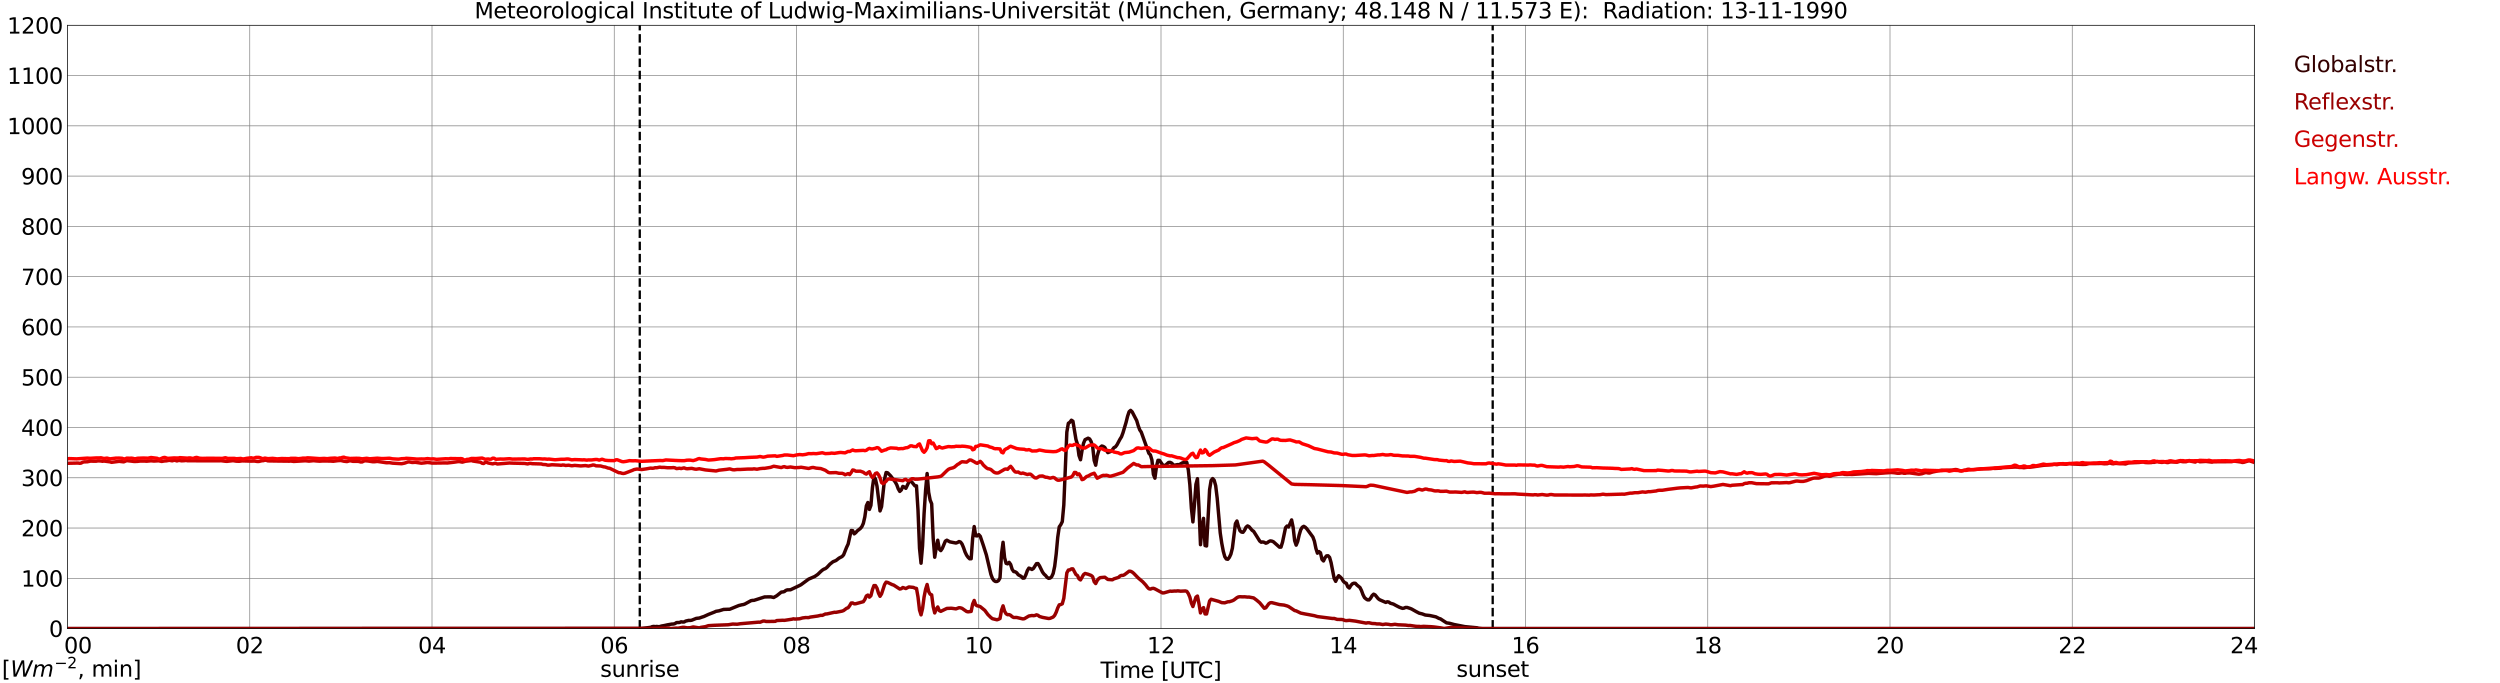 <?xml version="1.0" encoding="utf-8" standalone="no"?>
<!DOCTYPE svg PUBLIC "-//W3C//DTD SVG 1.1//EN"
  "http://www.w3.org/Graphics/SVG/1.1/DTD/svg11.dtd">
<svg xmlns:xlink="http://www.w3.org/1999/xlink" width="1085.4pt" height="296.64pt" viewBox="0 0 1085.4 296.64" xmlns="http://www.w3.org/2000/svg" version="1.1">
 <defs>
  <style type="text/css">*{stroke-linejoin: round; stroke-linecap: butt}</style>
 </defs>
 <g id="figure_1">
  <g id="patch_1">
   <path d="M 0 296.64 
L 1085.4 296.64 
L 1085.4 0 
L 0 0 
z
" style="fill: #ffffff"/>
  </g>
  <g id="axes_1">
   <g id="patch_2">
    <path d="M 29.306 272.909 
L 978.814 272.909 
L 978.814 10.976 
L 29.306 10.976 
z
" style="fill: #ffffff"/>
   </g>
   <g id="patch_3">
    <path d="M 978.814 272.909 
L 978.814 272.909 
L 978.814 10.976 
L 978.814 10.976 
z
" clip-path="url(#p955bab4442)" style="fill: #d3d3d3; opacity: 0.25; stroke: #d3d3d3; stroke-linejoin: miter"/>
   </g>
   <g id="matplotlib.axis_1">
    <g id="xtick_1">
     <g id="line2d_1">
      <path d="M 29.306 272.909 
L 29.306 10.976 
" clip-path="url(#p955bab4442)" style="fill: none; stroke: #808080; stroke-width: 0.3; stroke-linecap: square"/>
     </g>
     <g id="line2d_2"/>
     <g id="text_1">
      <!--    00 -->
      <g transform="translate(18.733 283.627) scale(0.095 -0.095)">
       <defs>
        <path id="DejaVuSans-20" transform="scale(0.016)"/>
        <path id="DejaVuSans-30" d="M 2034 4250 
Q 1547 4250 1301 3770 
Q 1056 3291 1056 2328 
Q 1056 1369 1301 889 
Q 1547 409 2034 409 
Q 2525 409 2770 889 
Q 3016 1369 3016 2328 
Q 3016 3291 2770 3770 
Q 2525 4250 2034 4250 
z
M 2034 4750 
Q 2819 4750 3233 4129 
Q 3647 3509 3647 2328 
Q 3647 1150 3233 529 
Q 2819 -91 2034 -91 
Q 1250 -91 836 529 
Q 422 1150 422 2328 
Q 422 3509 836 4129 
Q 1250 4750 2034 4750 
z
" transform="scale(0.016)"/>
       </defs>
       <use xlink:href="#DejaVuSans-20"/>
       <use xlink:href="#DejaVuSans-20" transform="translate(31.787 0)"/>
       <use xlink:href="#DejaVuSans-20" transform="translate(63.574 0)"/>
       <use xlink:href="#DejaVuSans-30" transform="translate(95.361 0)"/>
       <use xlink:href="#DejaVuSans-30" transform="translate(158.984 0)"/>
      </g>
     </g>
    </g>
    <g id="xtick_2">
     <g id="line2d_3">
      <path d="M 108.431 272.909 
L 108.431 10.976 
" clip-path="url(#p955bab4442)" style="fill: none; stroke: #808080; stroke-width: 0.3; stroke-linecap: square"/>
     </g>
     <g id="line2d_4"/>
     <g id="text_2">
      <!-- 02 -->
      <g transform="translate(102.387 283.627) scale(0.095 -0.095)">
       <defs>
        <path id="DejaVuSans-32" d="M 1228 531 
L 3431 531 
L 3431 0 
L 469 0 
L 469 531 
Q 828 903 1448 1529 
Q 2069 2156 2228 2338 
Q 2531 2678 2651 2914 
Q 2772 3150 2772 3378 
Q 2772 3750 2511 3984 
Q 2250 4219 1831 4219 
Q 1534 4219 1204 4116 
Q 875 4013 500 3803 
L 500 4441 
Q 881 4594 1212 4672 
Q 1544 4750 1819 4750 
Q 2544 4750 2975 4387 
Q 3406 4025 3406 3419 
Q 3406 3131 3298 2873 
Q 3191 2616 2906 2266 
Q 2828 2175 2409 1742 
Q 1991 1309 1228 531 
z
" transform="scale(0.016)"/>
       </defs>
       <use xlink:href="#DejaVuSans-30"/>
       <use xlink:href="#DejaVuSans-32" transform="translate(63.623 0)"/>
      </g>
     </g>
    </g>
    <g id="xtick_3">
     <g id="line2d_5">
      <path d="M 187.557 272.909 
L 187.557 10.976 
" clip-path="url(#p955bab4442)" style="fill: none; stroke: #808080; stroke-width: 0.3; stroke-linecap: square"/>
     </g>
     <g id="line2d_6"/>
     <g id="text_3">
      <!-- 04 -->
      <g transform="translate(181.513 283.627) scale(0.095 -0.095)">
       <defs>
        <path id="DejaVuSans-34" d="M 2419 4116 
L 825 1625 
L 2419 1625 
L 2419 4116 
z
M 2253 4666 
L 3047 4666 
L 3047 1625 
L 3713 1625 
L 3713 1100 
L 3047 1100 
L 3047 0 
L 2419 0 
L 2419 1100 
L 313 1100 
L 313 1709 
L 2253 4666 
z
" transform="scale(0.016)"/>
       </defs>
       <use xlink:href="#DejaVuSans-30"/>
       <use xlink:href="#DejaVuSans-34" transform="translate(63.623 0)"/>
      </g>
     </g>
    </g>
    <g id="xtick_4">
     <g id="line2d_7">
      <path d="M 266.683 272.909 
L 266.683 10.976 
" clip-path="url(#p955bab4442)" style="fill: none; stroke: #808080; stroke-width: 0.3; stroke-linecap: square"/>
     </g>
     <g id="line2d_8"/>
     <g id="text_4">
      <!-- 06 -->
      <g transform="translate(260.638 283.627) scale(0.095 -0.095)">
       <defs>
        <path id="DejaVuSans-36" d="M 2113 2584 
Q 1688 2584 1439 2293 
Q 1191 2003 1191 1497 
Q 1191 994 1439 701 
Q 1688 409 2113 409 
Q 2538 409 2786 701 
Q 3034 994 3034 1497 
Q 3034 2003 2786 2293 
Q 2538 2584 2113 2584 
z
M 3366 4563 
L 3366 3988 
Q 3128 4100 2886 4159 
Q 2644 4219 2406 4219 
Q 1781 4219 1451 3797 
Q 1122 3375 1075 2522 
Q 1259 2794 1537 2939 
Q 1816 3084 2150 3084 
Q 2853 3084 3261 2657 
Q 3669 2231 3669 1497 
Q 3669 778 3244 343 
Q 2819 -91 2113 -91 
Q 1303 -91 875 529 
Q 447 1150 447 2328 
Q 447 3434 972 4092 
Q 1497 4750 2381 4750 
Q 2619 4750 2861 4703 
Q 3103 4656 3366 4563 
z
" transform="scale(0.016)"/>
       </defs>
       <use xlink:href="#DejaVuSans-30"/>
       <use xlink:href="#DejaVuSans-36" transform="translate(63.623 0)"/>
      </g>
     </g>
    </g>
    <g id="xtick_5">
     <g id="line2d_9">
      <path d="M 345.808 272.909 
L 345.808 10.976 
" clip-path="url(#p955bab4442)" style="fill: none; stroke: #808080; stroke-width: 0.3; stroke-linecap: square"/>
     </g>
     <g id="line2d_10"/>
     <g id="text_5">
      <!-- 08 -->
      <g transform="translate(339.764 283.627) scale(0.095 -0.095)">
       <defs>
        <path id="DejaVuSans-38" d="M 2034 2216 
Q 1584 2216 1326 1975 
Q 1069 1734 1069 1313 
Q 1069 891 1326 650 
Q 1584 409 2034 409 
Q 2484 409 2743 651 
Q 3003 894 3003 1313 
Q 3003 1734 2745 1975 
Q 2488 2216 2034 2216 
z
M 1403 2484 
Q 997 2584 770 2862 
Q 544 3141 544 3541 
Q 544 4100 942 4425 
Q 1341 4750 2034 4750 
Q 2731 4750 3128 4425 
Q 3525 4100 3525 3541 
Q 3525 3141 3298 2862 
Q 3072 2584 2669 2484 
Q 3125 2378 3379 2068 
Q 3634 1759 3634 1313 
Q 3634 634 3220 271 
Q 2806 -91 2034 -91 
Q 1263 -91 848 271 
Q 434 634 434 1313 
Q 434 1759 690 2068 
Q 947 2378 1403 2484 
z
M 1172 3481 
Q 1172 3119 1398 2916 
Q 1625 2713 2034 2713 
Q 2441 2713 2670 2916 
Q 2900 3119 2900 3481 
Q 2900 3844 2670 4047 
Q 2441 4250 2034 4250 
Q 1625 4250 1398 4047 
Q 1172 3844 1172 3481 
z
" transform="scale(0.016)"/>
       </defs>
       <use xlink:href="#DejaVuSans-30"/>
       <use xlink:href="#DejaVuSans-38" transform="translate(63.623 0)"/>
      </g>
     </g>
    </g>
    <g id="xtick_6">
     <g id="line2d_11">
      <path d="M 424.934 272.909 
L 424.934 10.976 
" clip-path="url(#p955bab4442)" style="fill: none; stroke: #808080; stroke-width: 0.3; stroke-linecap: square"/>
     </g>
     <g id="line2d_12"/>
     <g id="text_6">
      <!-- 10 -->
      <g transform="translate(418.89 283.627) scale(0.095 -0.095)">
       <defs>
        <path id="DejaVuSans-31" d="M 794 531 
L 1825 531 
L 1825 4091 
L 703 3866 
L 703 4441 
L 1819 4666 
L 2450 4666 
L 2450 531 
L 3481 531 
L 3481 0 
L 794 0 
L 794 531 
z
" transform="scale(0.016)"/>
       </defs>
       <use xlink:href="#DejaVuSans-31"/>
       <use xlink:href="#DejaVuSans-30" transform="translate(63.623 0)"/>
      </g>
     </g>
    </g>
    <g id="xtick_7">
     <g id="line2d_13">
      <path d="M 504.06 272.909 
L 504.06 10.976 
" clip-path="url(#p955bab4442)" style="fill: none; stroke: #808080; stroke-width: 0.3; stroke-linecap: square"/>
     </g>
     <g id="line2d_14"/>
     <g id="text_7">
      <!-- 12 -->
      <g transform="translate(498.015 283.627) scale(0.095 -0.095)">
       <use xlink:href="#DejaVuSans-31"/>
       <use xlink:href="#DejaVuSans-32" transform="translate(63.623 0)"/>
      </g>
     </g>
    </g>
    <g id="xtick_8">
     <g id="line2d_15">
      <path d="M 583.185 272.909 
L 583.185 10.976 
" clip-path="url(#p955bab4442)" style="fill: none; stroke: #808080; stroke-width: 0.3; stroke-linecap: square"/>
     </g>
     <g id="line2d_16"/>
     <g id="text_8">
      <!-- 14 -->
      <g transform="translate(577.141 283.627) scale(0.095 -0.095)">
       <use xlink:href="#DejaVuSans-31"/>
       <use xlink:href="#DejaVuSans-34" transform="translate(63.623 0)"/>
      </g>
     </g>
    </g>
    <g id="xtick_9">
     <g id="line2d_17">
      <path d="M 662.311 272.909 
L 662.311 10.976 
" clip-path="url(#p955bab4442)" style="fill: none; stroke: #808080; stroke-width: 0.3; stroke-linecap: square"/>
     </g>
     <g id="line2d_18"/>
     <g id="text_9">
      <!-- 16 -->
      <g transform="translate(656.267 283.627) scale(0.095 -0.095)">
       <use xlink:href="#DejaVuSans-31"/>
       <use xlink:href="#DejaVuSans-36" transform="translate(63.623 0)"/>
      </g>
     </g>
    </g>
    <g id="xtick_10">
     <g id="line2d_19">
      <path d="M 741.437 272.909 
L 741.437 10.976 
" clip-path="url(#p955bab4442)" style="fill: none; stroke: #808080; stroke-width: 0.3; stroke-linecap: square"/>
     </g>
     <g id="line2d_20"/>
     <g id="text_10">
      <!-- 18 -->
      <g transform="translate(735.392 283.627) scale(0.095 -0.095)">
       <use xlink:href="#DejaVuSans-31"/>
       <use xlink:href="#DejaVuSans-38" transform="translate(63.623 0)"/>
      </g>
     </g>
    </g>
    <g id="xtick_11">
     <g id="line2d_21">
      <path d="M 820.562 272.909 
L 820.562 10.976 
" clip-path="url(#p955bab4442)" style="fill: none; stroke: #808080; stroke-width: 0.3; stroke-linecap: square"/>
     </g>
     <g id="line2d_22"/>
     <g id="text_11">
      <!-- 20 -->
      <g transform="translate(814.518 283.627) scale(0.095 -0.095)">
       <use xlink:href="#DejaVuSans-32"/>
       <use xlink:href="#DejaVuSans-30" transform="translate(63.623 0)"/>
      </g>
     </g>
    </g>
    <g id="xtick_12">
     <g id="line2d_23">
      <path d="M 899.688 272.909 
L 899.688 10.976 
" clip-path="url(#p955bab4442)" style="fill: none; stroke: #808080; stroke-width: 0.3; stroke-linecap: square"/>
     </g>
     <g id="line2d_24"/>
     <g id="text_12">
      <!-- 22 -->
      <g transform="translate(893.644 283.627) scale(0.095 -0.095)">
       <use xlink:href="#DejaVuSans-32"/>
       <use xlink:href="#DejaVuSans-32" transform="translate(63.623 0)"/>
      </g>
     </g>
    </g>
    <g id="xtick_13">
     <g id="line2d_25">
      <path d="M 978.814 272.909 
L 978.814 10.976 
" clip-path="url(#p955bab4442)" style="fill: none; stroke: #808080; stroke-width: 0.3; stroke-linecap: square"/>
     </g>
     <g id="line2d_26"/>
     <g id="text_13">
      <!-- 24    -->
      <g transform="translate(968.241 283.627) scale(0.095 -0.095)">
       <use xlink:href="#DejaVuSans-32"/>
       <use xlink:href="#DejaVuSans-34" transform="translate(63.623 0)"/>
       <use xlink:href="#DejaVuSans-20" transform="translate(127.246 0)"/>
       <use xlink:href="#DejaVuSans-20" transform="translate(159.033 0)"/>
       <use xlink:href="#DejaVuSans-20" transform="translate(190.82 0)"/>
      </g>
     </g>
    </g>
    <g id="text_14">
     <!-- Time [UTC] -->
     <g transform="translate(477.806 294.322) scale(0.095 -0.095)">
      <defs>
       <path id="DejaVuSans-54" d="M -19 4666 
L 3928 4666 
L 3928 4134 
L 2272 4134 
L 2272 0 
L 1638 0 
L 1638 4134 
L -19 4134 
L -19 4666 
z
" transform="scale(0.016)"/>
       <path id="DejaVuSans-69" d="M 603 3500 
L 1178 3500 
L 1178 0 
L 603 0 
L 603 3500 
z
M 603 4863 
L 1178 4863 
L 1178 4134 
L 603 4134 
L 603 4863 
z
" transform="scale(0.016)"/>
       <path id="DejaVuSans-6d" d="M 3328 2828 
Q 3544 3216 3844 3400 
Q 4144 3584 4550 3584 
Q 5097 3584 5394 3201 
Q 5691 2819 5691 2113 
L 5691 0 
L 5113 0 
L 5113 2094 
Q 5113 2597 4934 2840 
Q 4756 3084 4391 3084 
Q 3944 3084 3684 2787 
Q 3425 2491 3425 1978 
L 3425 0 
L 2847 0 
L 2847 2094 
Q 2847 2600 2669 2842 
Q 2491 3084 2119 3084 
Q 1678 3084 1418 2786 
Q 1159 2488 1159 1978 
L 1159 0 
L 581 0 
L 581 3500 
L 1159 3500 
L 1159 2956 
Q 1356 3278 1631 3431 
Q 1906 3584 2284 3584 
Q 2666 3584 2933 3390 
Q 3200 3197 3328 2828 
z
" transform="scale(0.016)"/>
       <path id="DejaVuSans-65" d="M 3597 1894 
L 3597 1613 
L 953 1613 
Q 991 1019 1311 708 
Q 1631 397 2203 397 
Q 2534 397 2845 478 
Q 3156 559 3463 722 
L 3463 178 
Q 3153 47 2828 -22 
Q 2503 -91 2169 -91 
Q 1331 -91 842 396 
Q 353 884 353 1716 
Q 353 2575 817 3079 
Q 1281 3584 2069 3584 
Q 2775 3584 3186 3129 
Q 3597 2675 3597 1894 
z
M 3022 2063 
Q 3016 2534 2758 2815 
Q 2500 3097 2075 3097 
Q 1594 3097 1305 2825 
Q 1016 2553 972 2059 
L 3022 2063 
z
" transform="scale(0.016)"/>
       <path id="DejaVuSans-5b" d="M 550 4863 
L 1875 4863 
L 1875 4416 
L 1125 4416 
L 1125 -397 
L 1875 -397 
L 1875 -844 
L 550 -844 
L 550 4863 
z
" transform="scale(0.016)"/>
       <path id="DejaVuSans-55" d="M 556 4666 
L 1191 4666 
L 1191 1831 
Q 1191 1081 1462 751 
Q 1734 422 2344 422 
Q 2950 422 3222 751 
Q 3494 1081 3494 1831 
L 3494 4666 
L 4128 4666 
L 4128 1753 
Q 4128 841 3676 375 
Q 3225 -91 2344 -91 
Q 1459 -91 1007 375 
Q 556 841 556 1753 
L 556 4666 
z
" transform="scale(0.016)"/>
       <path id="DejaVuSans-43" d="M 4122 4306 
L 4122 3641 
Q 3803 3938 3442 4084 
Q 3081 4231 2675 4231 
Q 1875 4231 1450 3742 
Q 1025 3253 1025 2328 
Q 1025 1406 1450 917 
Q 1875 428 2675 428 
Q 3081 428 3442 575 
Q 3803 722 4122 1019 
L 4122 359 
Q 3791 134 3420 21 
Q 3050 -91 2638 -91 
Q 1578 -91 968 557 
Q 359 1206 359 2328 
Q 359 3453 968 4101 
Q 1578 4750 2638 4750 
Q 3056 4750 3426 4639 
Q 3797 4528 4122 4306 
z
" transform="scale(0.016)"/>
       <path id="DejaVuSans-5d" d="M 1947 4863 
L 1947 -844 
L 622 -844 
L 622 -397 
L 1369 -397 
L 1369 4416 
L 622 4416 
L 622 4863 
L 1947 4863 
z
" transform="scale(0.016)"/>
      </defs>
      <use xlink:href="#DejaVuSans-54"/>
      <use xlink:href="#DejaVuSans-69" transform="translate(57.959 0)"/>
      <use xlink:href="#DejaVuSans-6d" transform="translate(85.742 0)"/>
      <use xlink:href="#DejaVuSans-65" transform="translate(183.154 0)"/>
      <use xlink:href="#DejaVuSans-20" transform="translate(244.678 0)"/>
      <use xlink:href="#DejaVuSans-5b" transform="translate(276.465 0)"/>
      <use xlink:href="#DejaVuSans-55" transform="translate(315.479 0)"/>
      <use xlink:href="#DejaVuSans-54" transform="translate(388.672 0)"/>
      <use xlink:href="#DejaVuSans-43" transform="translate(443.881 0)"/>
      <use xlink:href="#DejaVuSans-5d" transform="translate(513.705 0)"/>
     </g>
    </g>
   </g>
   <g id="matplotlib.axis_2">
    <g id="ytick_1">
     <g id="line2d_27">
      <path d="M 29.306 272.909 
L 978.814 272.909 
" clip-path="url(#p955bab4442)" style="fill: none; stroke: #808080; stroke-width: 0.3; stroke-linecap: square"/>
     </g>
     <g id="line2d_28"/>
     <g id="text_15">
      <!-- 0 -->
      <g transform="translate(21.261 276.518) scale(0.095 -0.095)">
       <use xlink:href="#DejaVuSans-30"/>
      </g>
     </g>
    </g>
    <g id="ytick_2">
     <g id="line2d_29">
      <path d="M 29.306 251.081 
L 978.814 251.081 
" clip-path="url(#p955bab4442)" style="fill: none; stroke: #808080; stroke-width: 0.3; stroke-linecap: square"/>
     </g>
     <g id="line2d_30"/>
     <g id="text_16">
      <!-- 100 -->
      <g transform="translate(9.173 254.69) scale(0.095 -0.095)">
       <use xlink:href="#DejaVuSans-31"/>
       <use xlink:href="#DejaVuSans-30" transform="translate(63.623 0)"/>
       <use xlink:href="#DejaVuSans-30" transform="translate(127.246 0)"/>
      </g>
     </g>
    </g>
    <g id="ytick_3">
     <g id="line2d_31">
      <path d="M 29.306 229.253 
L 978.814 229.253 
" clip-path="url(#p955bab4442)" style="fill: none; stroke: #808080; stroke-width: 0.3; stroke-linecap: square"/>
     </g>
     <g id="line2d_32"/>
     <g id="text_17">
      <!-- 200 -->
      <g transform="translate(9.173 232.863) scale(0.095 -0.095)">
       <use xlink:href="#DejaVuSans-32"/>
       <use xlink:href="#DejaVuSans-30" transform="translate(63.623 0)"/>
       <use xlink:href="#DejaVuSans-30" transform="translate(127.246 0)"/>
      </g>
     </g>
    </g>
    <g id="ytick_4">
     <g id="line2d_33">
      <path d="M 29.306 207.426 
L 978.814 207.426 
" clip-path="url(#p955bab4442)" style="fill: none; stroke: #808080; stroke-width: 0.3; stroke-linecap: square"/>
     </g>
     <g id="line2d_34"/>
     <g id="text_18">
      <!-- 300 -->
      <g transform="translate(9.173 211.035) scale(0.095 -0.095)">
       <defs>
        <path id="DejaVuSans-33" d="M 2597 2516 
Q 3050 2419 3304 2112 
Q 3559 1806 3559 1356 
Q 3559 666 3084 287 
Q 2609 -91 1734 -91 
Q 1441 -91 1130 -33 
Q 819 25 488 141 
L 488 750 
Q 750 597 1062 519 
Q 1375 441 1716 441 
Q 2309 441 2620 675 
Q 2931 909 2931 1356 
Q 2931 1769 2642 2001 
Q 2353 2234 1838 2234 
L 1294 2234 
L 1294 2753 
L 1863 2753 
Q 2328 2753 2575 2939 
Q 2822 3125 2822 3475 
Q 2822 3834 2567 4026 
Q 2313 4219 1838 4219 
Q 1578 4219 1281 4162 
Q 984 4106 628 3988 
L 628 4550 
Q 988 4650 1302 4700 
Q 1616 4750 1894 4750 
Q 2613 4750 3031 4423 
Q 3450 4097 3450 3541 
Q 3450 3153 3228 2886 
Q 3006 2619 2597 2516 
z
" transform="scale(0.016)"/>
       </defs>
       <use xlink:href="#DejaVuSans-33"/>
       <use xlink:href="#DejaVuSans-30" transform="translate(63.623 0)"/>
       <use xlink:href="#DejaVuSans-30" transform="translate(127.246 0)"/>
      </g>
     </g>
    </g>
    <g id="ytick_5">
     <g id="line2d_35">
      <path d="M 29.306 185.598 
L 978.814 185.598 
" clip-path="url(#p955bab4442)" style="fill: none; stroke: #808080; stroke-width: 0.3; stroke-linecap: square"/>
     </g>
     <g id="line2d_36"/>
     <g id="text_19">
      <!-- 400 -->
      <g transform="translate(9.173 189.207) scale(0.095 -0.095)">
       <use xlink:href="#DejaVuSans-34"/>
       <use xlink:href="#DejaVuSans-30" transform="translate(63.623 0)"/>
       <use xlink:href="#DejaVuSans-30" transform="translate(127.246 0)"/>
      </g>
     </g>
    </g>
    <g id="ytick_6">
     <g id="line2d_37">
      <path d="M 29.306 163.77 
L 978.814 163.77 
" clip-path="url(#p955bab4442)" style="fill: none; stroke: #808080; stroke-width: 0.3; stroke-linecap: square"/>
     </g>
     <g id="line2d_38"/>
     <g id="text_20">
      <!-- 500 -->
      <g transform="translate(9.173 167.379) scale(0.095 -0.095)">
       <defs>
        <path id="DejaVuSans-35" d="M 691 4666 
L 3169 4666 
L 3169 4134 
L 1269 4134 
L 1269 2991 
Q 1406 3038 1543 3061 
Q 1681 3084 1819 3084 
Q 2600 3084 3056 2656 
Q 3513 2228 3513 1497 
Q 3513 744 3044 326 
Q 2575 -91 1722 -91 
Q 1428 -91 1123 -41 
Q 819 9 494 109 
L 494 744 
Q 775 591 1075 516 
Q 1375 441 1709 441 
Q 2250 441 2565 725 
Q 2881 1009 2881 1497 
Q 2881 1984 2565 2268 
Q 2250 2553 1709 2553 
Q 1456 2553 1204 2497 
Q 953 2441 691 2322 
L 691 4666 
z
" transform="scale(0.016)"/>
       </defs>
       <use xlink:href="#DejaVuSans-35"/>
       <use xlink:href="#DejaVuSans-30" transform="translate(63.623 0)"/>
       <use xlink:href="#DejaVuSans-30" transform="translate(127.246 0)"/>
      </g>
     </g>
    </g>
    <g id="ytick_7">
     <g id="line2d_39">
      <path d="M 29.306 141.942 
L 978.814 141.942 
" clip-path="url(#p955bab4442)" style="fill: none; stroke: #808080; stroke-width: 0.3; stroke-linecap: square"/>
     </g>
     <g id="line2d_40"/>
     <g id="text_21">
      <!-- 600 -->
      <g transform="translate(9.173 145.551) scale(0.095 -0.095)">
       <use xlink:href="#DejaVuSans-36"/>
       <use xlink:href="#DejaVuSans-30" transform="translate(63.623 0)"/>
       <use xlink:href="#DejaVuSans-30" transform="translate(127.246 0)"/>
      </g>
     </g>
    </g>
    <g id="ytick_8">
     <g id="line2d_41">
      <path d="M 29.306 120.114 
L 978.814 120.114 
" clip-path="url(#p955bab4442)" style="fill: none; stroke: #808080; stroke-width: 0.3; stroke-linecap: square"/>
     </g>
     <g id="line2d_42"/>
     <g id="text_22">
      <!-- 700 -->
      <g transform="translate(9.173 123.724) scale(0.095 -0.095)">
       <defs>
        <path id="DejaVuSans-37" d="M 525 4666 
L 3525 4666 
L 3525 4397 
L 1831 0 
L 1172 0 
L 2766 4134 
L 525 4134 
L 525 4666 
z
" transform="scale(0.016)"/>
       </defs>
       <use xlink:href="#DejaVuSans-37"/>
       <use xlink:href="#DejaVuSans-30" transform="translate(63.623 0)"/>
       <use xlink:href="#DejaVuSans-30" transform="translate(127.246 0)"/>
      </g>
     </g>
    </g>
    <g id="ytick_9">
     <g id="line2d_43">
      <path d="M 29.306 98.287 
L 978.814 98.287 
" clip-path="url(#p955bab4442)" style="fill: none; stroke: #808080; stroke-width: 0.3; stroke-linecap: square"/>
     </g>
     <g id="line2d_44"/>
     <g id="text_23">
      <!-- 800 -->
      <g transform="translate(9.173 101.896) scale(0.095 -0.095)">
       <use xlink:href="#DejaVuSans-38"/>
       <use xlink:href="#DejaVuSans-30" transform="translate(63.623 0)"/>
       <use xlink:href="#DejaVuSans-30" transform="translate(127.246 0)"/>
      </g>
     </g>
    </g>
    <g id="ytick_10">
     <g id="line2d_45">
      <path d="M 29.306 76.459 
L 978.814 76.459 
" clip-path="url(#p955bab4442)" style="fill: none; stroke: #808080; stroke-width: 0.3; stroke-linecap: square"/>
     </g>
     <g id="line2d_46"/>
     <g id="text_24">
      <!-- 900 -->
      <g transform="translate(9.173 80.068) scale(0.095 -0.095)">
       <defs>
        <path id="DejaVuSans-39" d="M 703 97 
L 703 672 
Q 941 559 1184 500 
Q 1428 441 1663 441 
Q 2288 441 2617 861 
Q 2947 1281 2994 2138 
Q 2813 1869 2534 1725 
Q 2256 1581 1919 1581 
Q 1219 1581 811 2004 
Q 403 2428 403 3163 
Q 403 3881 828 4315 
Q 1253 4750 1959 4750 
Q 2769 4750 3195 4129 
Q 3622 3509 3622 2328 
Q 3622 1225 3098 567 
Q 2575 -91 1691 -91 
Q 1453 -91 1209 -44 
Q 966 3 703 97 
z
M 1959 2075 
Q 2384 2075 2632 2365 
Q 2881 2656 2881 3163 
Q 2881 3666 2632 3958 
Q 2384 4250 1959 4250 
Q 1534 4250 1286 3958 
Q 1038 3666 1038 3163 
Q 1038 2656 1286 2365 
Q 1534 2075 1959 2075 
z
" transform="scale(0.016)"/>
       </defs>
       <use xlink:href="#DejaVuSans-39"/>
       <use xlink:href="#DejaVuSans-30" transform="translate(63.623 0)"/>
       <use xlink:href="#DejaVuSans-30" transform="translate(127.246 0)"/>
      </g>
     </g>
    </g>
    <g id="ytick_11">
     <g id="line2d_47">
      <path d="M 29.306 54.631 
L 978.814 54.631 
" clip-path="url(#p955bab4442)" style="fill: none; stroke: #808080; stroke-width: 0.3; stroke-linecap: square"/>
     </g>
     <g id="line2d_48"/>
     <g id="text_25">
      <!-- 1000 -->
      <g transform="translate(3.128 58.24) scale(0.095 -0.095)">
       <use xlink:href="#DejaVuSans-31"/>
       <use xlink:href="#DejaVuSans-30" transform="translate(63.623 0)"/>
       <use xlink:href="#DejaVuSans-30" transform="translate(127.246 0)"/>
       <use xlink:href="#DejaVuSans-30" transform="translate(190.869 0)"/>
      </g>
     </g>
    </g>
    <g id="ytick_12">
     <g id="line2d_49">
      <path d="M 29.306 32.803 
L 978.814 32.803 
" clip-path="url(#p955bab4442)" style="fill: none; stroke: #808080; stroke-width: 0.3; stroke-linecap: square"/>
     </g>
     <g id="line2d_50"/>
     <g id="text_26">
      <!-- 1100 -->
      <g transform="translate(3.128 36.413) scale(0.095 -0.095)">
       <use xlink:href="#DejaVuSans-31"/>
       <use xlink:href="#DejaVuSans-31" transform="translate(63.623 0)"/>
       <use xlink:href="#DejaVuSans-30" transform="translate(127.246 0)"/>
       <use xlink:href="#DejaVuSans-30" transform="translate(190.869 0)"/>
      </g>
     </g>
    </g>
    <g id="ytick_13">
     <g id="line2d_51">
      <path d="M 29.306 10.976 
L 978.814 10.976 
" clip-path="url(#p955bab4442)" style="fill: none; stroke: #808080; stroke-width: 0.3; stroke-linecap: square"/>
     </g>
     <g id="line2d_52"/>
     <g id="text_27">
      <!-- 1200 -->
      <g transform="translate(3.128 14.585) scale(0.095 -0.095)">
       <use xlink:href="#DejaVuSans-31"/>
       <use xlink:href="#DejaVuSans-32" transform="translate(63.623 0)"/>
       <use xlink:href="#DejaVuSans-30" transform="translate(127.246 0)"/>
       <use xlink:href="#DejaVuSans-30" transform="translate(190.869 0)"/>
      </g>
     </g>
    </g>
   </g>
   <g id="line2d_53">
    <path d="M 277.76 272.909 
L 277.76 10.976 
" clip-path="url(#p955bab4442)" style="fill: none; stroke-dasharray: 3.7,1.6; stroke-dashoffset: 0; stroke: #000000"/>
   </g>
   <g id="line2d_54">
    <path d="M 648.068 272.909 
L 648.068 10.976 
" clip-path="url(#p955bab4442)" style="fill: none; stroke-dasharray: 3.7,1.6; stroke-dashoffset: 0; stroke: #000000"/>
   </g>
   <g id="line2d_55">
    <path d="M 29.306 272.909 
L 278.552 272.876 
L 282.508 272.352 
L 283.167 272.071 
L 283.827 271.961 
L 284.486 272.066 
L 285.145 271.977 
L 285.805 272.071 
L 286.464 272.04 
L 287.124 271.811 
L 288.442 271.579 
L 289.761 271.28 
L 291.739 270.94 
L 292.399 270.931 
L 293.058 270.726 
L 293.717 270.3 
L 295.036 270.257 
L 295.696 269.958 
L 296.355 270.06 
L 297.014 270.047 
L 297.674 269.654 
L 298.992 269.347 
L 299.652 269.375 
L 300.311 269.274 
L 302.289 268.478 
L 303.608 268.334 
L 304.927 267.873 
L 305.586 267.67 
L 307.564 266.766 
L 310.202 265.725 
L 310.861 265.415 
L 312.18 265.195 
L 314.158 264.588 
L 316.136 264.518 
L 316.796 264.516 
L 320.752 262.901 
L 322.071 262.578 
L 322.73 262.469 
L 323.39 262.246 
L 326.027 260.805 
L 326.686 260.666 
L 327.346 260.65 
L 331.961 259.166 
L 334.599 259.122 
L 335.918 259.406 
L 337.236 258.651 
L 339.215 257.06 
L 339.874 257.007 
L 340.533 256.835 
L 341.193 256.326 
L 341.852 256.095 
L 343.171 256.069 
L 347.127 254.205 
L 347.787 253.849 
L 351.083 251.428 
L 353.721 250.287 
L 355.04 249.381 
L 356.359 248.11 
L 357.018 247.541 
L 357.677 247.119 
L 358.337 246.87 
L 358.996 246.366 
L 360.315 244.945 
L 361.634 243.895 
L 362.952 243.35 
L 364.271 242.319 
L 365.59 241.625 
L 366.249 240.903 
L 367.568 237.611 
L 368.227 236.205 
L 369.546 230.316 
L 370.206 230.384 
L 370.865 231.777 
L 371.524 231.261 
L 372.184 230.497 
L 373.502 229.469 
L 374.162 228.688 
L 374.821 227.245 
L 375.481 224.386 
L 376.14 219.592 
L 376.799 218.167 
L 377.459 221.173 
L 378.118 219.409 
L 378.777 211.669 
L 379.437 207.068 
L 380.096 208.006 
L 380.756 211.086 
L 382.074 221.819 
L 382.734 219.981 
L 384.053 207.919 
L 384.712 205.149 
L 385.371 205.267 
L 386.69 206.616 
L 388.668 209.255 
L 389.328 210.444 
L 389.987 212.241 
L 390.646 213.352 
L 391.306 212.727 
L 391.965 211.182 
L 392.624 211.477 
L 393.284 212.009 
L 394.603 209.277 
L 395.262 208.79 
L 395.921 209.357 
L 397.24 210.957 
L 397.899 210.935 
L 398.559 221.485 
L 399.218 238.061 
L 399.878 244.517 
L 400.537 237 
L 401.196 223.052 
L 401.856 212.791 
L 402.515 205.592 
L 403.175 213.686 
L 403.834 217.13 
L 404.493 218.73 
L 405.153 233.676 
L 405.812 241.922 
L 406.471 237.814 
L 407.131 234.549 
L 407.79 238.358 
L 408.45 239.052 
L 409.109 238.1 
L 410.428 234.937 
L 411.087 234.538 
L 412.406 235.256 
L 413.725 235.513 
L 415.043 235.758 
L 415.703 235.527 
L 416.362 235.123 
L 417.022 235.33 
L 417.681 236.192 
L 418.34 237.786 
L 419 239.685 
L 419.659 241.049 
L 420.318 241.97 
L 420.978 242.603 
L 421.637 242.581 
L 422.297 233.556 
L 422.956 228.62 
L 423.615 232.602 
L 424.275 232.669 
L 424.934 232.117 
L 425.593 232.85 
L 426.912 236.753 
L 428.231 240.922 
L 430.209 249.361 
L 430.869 251.131 
L 431.528 252.046 
L 432.187 252.461 
L 432.847 252.458 
L 433.506 252.07 
L 434.165 250.913 
L 434.825 240.423 
L 435.484 235.448 
L 436.144 242.092 
L 436.803 244.572 
L 437.462 244.792 
L 438.122 244.151 
L 438.781 245.054 
L 439.44 247.191 
L 440.1 248.136 
L 440.759 248.25 
L 441.419 248.676 
L 442.078 249.533 
L 443.397 250.262 
L 444.056 251.011 
L 444.716 250.95 
L 445.375 249.577 
L 446.034 247.735 
L 446.694 246.654 
L 447.353 246.87 
L 448.012 247.237 
L 448.672 246.801 
L 449.991 244.725 
L 450.65 244.672 
L 451.309 245.681 
L 452.628 248.383 
L 453.287 249.265 
L 453.947 249.854 
L 454.606 250.673 
L 455.266 251.085 
L 455.925 250.974 
L 456.584 250.409 
L 457.244 248.962 
L 457.903 245.866 
L 458.563 240.481 
L 459.222 233.291 
L 459.881 228.734 
L 460.541 227.806 
L 461.2 226.47 
L 461.859 219.293 
L 463.178 187.591 
L 463.838 183.775 
L 464.497 183.325 
L 465.156 182.446 
L 465.816 182.882 
L 467.134 190.784 
L 467.794 192.877 
L 468.453 197.756 
L 469.113 199.6 
L 469.772 195.582 
L 470.431 192.439 
L 471.091 190.893 
L 472.409 190.238 
L 473.069 190.564 
L 473.728 191.729 
L 474.388 193.735 
L 475.047 199.893 
L 475.706 201.975 
L 476.366 197.944 
L 477.025 195.73 
L 477.685 194.213 
L 478.344 193.646 
L 479.003 193.831 
L 479.663 194.266 
L 480.322 195.529 
L 480.981 196.509 
L 482.3 195.977 
L 482.96 195.276 
L 483.619 194.357 
L 484.278 194.021 
L 484.938 193.146 
L 486.256 190.679 
L 486.916 189.623 
L 487.575 187.824 
L 488.894 183.374 
L 489.553 180.719 
L 490.213 178.746 
L 490.872 178.168 
L 491.532 178.798 
L 493.51 182.607 
L 494.169 184.849 
L 494.828 186.639 
L 495.488 187.608 
L 498.785 196.798 
L 499.444 197.476 
L 500.103 199.694 
L 500.763 205.967 
L 501.422 207.607 
L 502.082 202.634 
L 502.741 199.858 
L 503.4 199.882 
L 504.719 201.772 
L 505.379 202.121 
L 506.038 201.973 
L 507.357 200.777 
L 508.016 200.731 
L 508.675 201.058 
L 509.335 201.711 
L 509.994 202.069 
L 510.654 201.816 
L 511.313 201.715 
L 511.972 201.744 
L 513.291 200.984 
L 514.61 200.672 
L 515.269 200.775 
L 515.929 204.121 
L 516.588 210.49 
L 517.247 220.59 
L 517.907 226.584 
L 518.566 219.3 
L 519.226 210.281 
L 519.885 207.818 
L 520.544 220.461 
L 521.204 236.474 
L 521.863 229.002 
L 522.522 225.049 
L 523.182 236.854 
L 523.841 237.041 
L 525.16 212.546 
L 525.819 208.574 
L 526.479 207.777 
L 527.138 208.475 
L 527.797 210.87 
L 528.457 216.285 
L 529.776 231.384 
L 530.435 235.841 
L 531.094 239.301 
L 531.754 241.697 
L 532.413 242.684 
L 533.073 242.811 
L 533.732 241.996 
L 534.391 240.606 
L 535.051 237.997 
L 536.369 227.354 
L 537.029 226.21 
L 537.688 228.642 
L 538.348 230.417 
L 539.007 231.008 
L 539.666 231.098 
L 540.326 230.212 
L 540.985 228.873 
L 541.644 228.334 
L 542.304 228.684 
L 543.623 230.249 
L 544.282 230.69 
L 545.601 232.787 
L 546.919 234.907 
L 547.579 235.413 
L 548.238 235.286 
L 548.898 235.463 
L 549.557 235.832 
L 550.216 235.612 
L 550.876 235.118 
L 551.535 234.83 
L 552.195 234.937 
L 552.854 235.206 
L 555.491 237.55 
L 556.151 237.539 
L 556.81 235.404 
L 558.129 229.118 
L 558.788 228.385 
L 559.448 228.793 
L 560.766 225.735 
L 561.426 228.983 
L 562.085 234.73 
L 562.745 236.677 
L 563.404 235.086 
L 564.063 232.209 
L 564.723 230.004 
L 565.382 228.913 
L 566.042 228.518 
L 566.701 228.9 
L 567.36 229.572 
L 569.998 233.154 
L 570.657 234.953 
L 571.317 238.118 
L 571.976 240.167 
L 572.635 239.484 
L 573.295 239.986 
L 573.954 242.874 
L 574.613 243.542 
L 575.273 242.132 
L 575.932 241.335 
L 576.592 241.287 
L 577.251 241.988 
L 577.91 244.319 
L 579.229 251.088 
L 579.889 252.391 
L 580.548 250.928 
L 581.207 249.942 
L 581.867 250.483 
L 582.526 251.177 
L 583.185 252.31 
L 583.845 252.954 
L 584.504 253.244 
L 585.164 254.772 
L 585.823 255.296 
L 586.482 254.196 
L 587.142 253.471 
L 587.801 253.201 
L 588.46 253.266 
L 589.12 253.986 
L 590.439 255.073 
L 591.098 256.376 
L 591.757 258.179 
L 592.417 259.465 
L 593.076 260.033 
L 593.736 260.441 
L 594.395 260.452 
L 595.054 259.71 
L 595.714 258.59 
L 596.373 257.968 
L 597.032 258.291 
L 598.351 259.921 
L 599.011 260.401 
L 601.648 261.55 
L 602.307 261.255 
L 602.967 261.39 
L 603.626 261.888 
L 604.945 262.263 
L 606.264 262.984 
L 607.582 263.654 
L 608.901 264.13 
L 609.561 264.029 
L 610.22 263.73 
L 610.879 263.724 
L 612.198 264.136 
L 612.858 264.405 
L 614.836 265.527 
L 616.154 266.212 
L 617.473 266.529 
L 618.792 267.02 
L 620.77 267.234 
L 623.408 267.816 
L 624.726 268.493 
L 625.386 268.685 
L 626.705 269.558 
L 628.023 270.418 
L 629.342 270.606 
L 631.32 271.143 
L 635.936 272.049 
L 641.211 272.553 
L 641.87 272.791 
L 643.189 272.896 
L 652.42 272.909 
L 978.154 272.909 
L 978.154 272.909 
" clip-path="url(#p955bab4442)" style="fill: none; stroke: #330000; stroke-width: 1.5; stroke-linecap: square"/>
   </g>
   <g id="line2d_56">
    <path d="M 29.306 272.909 
L 282.508 272.826 
L 284.486 272.782 
L 290.42 272.643 
L 291.08 272.878 
L 293.717 272.686 
L 294.377 272.732 
L 296.355 272.37 
L 297.014 272.359 
L 298.333 272.573 
L 299.652 272.522 
L 300.971 272.195 
L 303.608 272.612 
L 304.267 272.381 
L 306.246 272.071 
L 307.564 271.638 
L 308.883 271.551 
L 310.202 271.477 
L 316.136 271.25 
L 318.114 270.938 
L 320.093 271.012 
L 321.411 270.798 
L 329.324 270.113 
L 329.983 270.152 
L 331.302 269.637 
L 331.961 269.65 
L 332.621 269.818 
L 333.94 269.814 
L 336.577 269.766 
L 337.236 269.427 
L 339.874 269.296 
L 340.533 269.344 
L 343.83 268.836 
L 344.49 268.67 
L 345.149 268.779 
L 347.127 268.65 
L 348.446 268.279 
L 349.765 268.118 
L 351.083 268.135 
L 351.743 267.919 
L 355.04 267.45 
L 356.359 267.135 
L 357.018 267.183 
L 358.337 266.572 
L 358.996 266.55 
L 362.293 265.821 
L 362.952 265.854 
L 365.59 265.328 
L 366.249 265.081 
L 367.568 264.09 
L 368.227 263.852 
L 368.887 262.958 
L 369.546 261.812 
L 370.206 261.772 
L 370.865 262.159 
L 371.524 262.126 
L 374.821 261.229 
L 375.481 260.24 
L 376.14 258.723 
L 376.799 258.365 
L 377.459 259.256 
L 378.118 258.633 
L 378.777 256.021 
L 379.437 254.229 
L 380.096 254.24 
L 380.756 255.388 
L 381.415 257.536 
L 382.074 258.891 
L 382.734 257.828 
L 384.053 253.796 
L 384.712 252.744 
L 385.371 252.869 
L 387.349 253.816 
L 388.009 254.028 
L 390.646 255.739 
L 391.306 255.575 
L 391.965 255.076 
L 393.284 255.519 
L 394.603 254.827 
L 396.581 255.034 
L 397.24 255.355 
L 397.899 255.477 
L 398.559 259.186 
L 399.218 264.861 
L 399.878 266.945 
L 400.537 264.195 
L 401.196 259.21 
L 401.856 255.87 
L 402.515 253.761 
L 403.175 256.815 
L 403.834 257.983 
L 404.493 258.269 
L 405.153 263.368 
L 405.812 266.105 
L 406.471 264.525 
L 407.131 263.523 
L 407.79 265.088 
L 408.45 265.418 
L 411.087 264.158 
L 413.065 264.071 
L 415.043 264.35 
L 416.362 263.842 
L 417.022 263.903 
L 417.681 264.117 
L 419.659 265.494 
L 420.318 265.642 
L 421.637 265.45 
L 422.297 262.226 
L 422.956 260.692 
L 423.615 262.615 
L 424.275 263.034 
L 424.934 263.143 
L 425.593 263.388 
L 427.572 265.001 
L 428.89 266.799 
L 430.209 268.109 
L 430.869 268.607 
L 432.847 269.087 
L 433.506 268.873 
L 434.165 268.535 
L 434.825 264.874 
L 435.484 263.03 
L 436.144 265.354 
L 436.803 266.485 
L 437.462 266.893 
L 438.122 266.836 
L 438.781 267.144 
L 439.44 267.736 
L 440.1 268.096 
L 441.419 268.083 
L 444.056 268.703 
L 444.716 268.626 
L 446.694 267.447 
L 448.012 267.225 
L 448.672 267.303 
L 449.331 267.225 
L 449.991 266.932 
L 450.65 267.146 
L 451.309 267.648 
L 452.628 268.039 
L 455.266 268.535 
L 455.925 268.452 
L 457.244 267.891 
L 457.903 267.153 
L 458.563 265.793 
L 459.222 263.944 
L 459.881 262.602 
L 460.541 262.464 
L 461.2 262.152 
L 461.859 259.762 
L 463.178 248.73 
L 463.838 247.493 
L 464.497 247.421 
L 465.156 246.982 
L 465.816 246.984 
L 467.134 249.44 
L 467.794 249.881 
L 468.453 251.306 
L 469.113 251.78 
L 470.431 249.472 
L 471.091 248.972 
L 472.409 249.32 
L 473.728 249.826 
L 474.388 250.396 
L 475.047 252.561 
L 475.706 253.358 
L 476.366 252.02 
L 477.025 251.216 
L 477.685 250.786 
L 479.663 250.605 
L 480.981 251.577 
L 482.96 251.725 
L 483.619 251.31 
L 485.597 250.69 
L 486.256 250.09 
L 486.916 249.802 
L 487.575 249.808 
L 488.235 249.499 
L 490.213 247.99 
L 490.872 248.032 
L 491.532 248.357 
L 492.191 248.896 
L 494.169 250.935 
L 496.147 252.598 
L 497.466 254.037 
L 498.125 254.934 
L 498.785 255.604 
L 499.444 255.767 
L 500.103 255.495 
L 500.763 255.418 
L 501.422 255.661 
L 504.719 257.435 
L 505.379 257.387 
L 508.016 256.636 
L 508.675 256.706 
L 509.994 256.597 
L 510.654 256.619 
L 511.313 256.521 
L 512.632 256.667 
L 514.61 256.566 
L 515.269 256.741 
L 515.929 257.721 
L 516.588 259.264 
L 517.247 261.827 
L 517.907 263.335 
L 519.226 259.253 
L 519.885 258.78 
L 520.544 262.082 
L 521.204 266.109 
L 521.863 264.481 
L 522.522 263.804 
L 523.182 266.533 
L 523.841 266.553 
L 525.16 260.919 
L 525.819 260.181 
L 529.116 261.098 
L 530.435 261.643 
L 531.754 261.716 
L 533.073 261.268 
L 533.732 261.248 
L 535.051 260.825 
L 535.71 260.493 
L 537.029 259.478 
L 537.688 259.153 
L 538.348 259.074 
L 539.666 259.133 
L 540.326 259.096 
L 541.644 259.242 
L 542.304 259.223 
L 544.282 259.594 
L 545.601 260.58 
L 546.919 261.7 
L 548.898 264.084 
L 549.557 263.909 
L 550.876 262.1 
L 551.535 261.674 
L 552.195 261.65 
L 555.491 262.486 
L 557.47 262.7 
L 558.788 263.069 
L 559.448 263.333 
L 560.766 264.195 
L 562.085 265.077 
L 562.745 265.221 
L 564.723 266.175 
L 566.701 266.577 
L 568.02 266.812 
L 570.657 267.308 
L 571.976 267.694 
L 578.57 268.532 
L 579.229 268.495 
L 580.548 268.921 
L 582.526 268.958 
L 583.185 269.082 
L 583.845 269.362 
L 584.504 269.456 
L 585.823 269.329 
L 588.46 269.661 
L 591.098 270.156 
L 593.076 270.519 
L 593.736 270.39 
L 594.395 270.377 
L 595.714 270.689 
L 597.032 270.743 
L 597.692 270.881 
L 599.011 270.888 
L 600.329 271.149 
L 601.648 270.938 
L 602.967 271.082 
L 603.626 271.232 
L 604.286 271.237 
L 605.604 271.043 
L 606.923 271.248 
L 610.22 271.396 
L 611.539 271.573 
L 612.198 271.545 
L 614.836 271.935 
L 616.154 271.959 
L 616.814 272.044 
L 618.133 271.933 
L 619.451 272.005 
L 621.429 272.092 
L 622.748 272.215 
L 625.386 272.573 
L 626.705 272.808 
L 627.364 272.811 
L 630.001 272.385 
L 634.617 272.575 
L 643.848 272.909 
L 978.154 272.909 
L 978.154 272.909 
" clip-path="url(#p955bab4442)" style="fill: none; stroke: #990000; stroke-width: 1.5; stroke-linecap: square"/>
   </g>
   <g id="line2d_57">
    <path d="M 29.306 201.141 
L 33.921 201.037 
L 34.581 201.152 
L 35.24 201.05 
L 35.9 200.679 
L 36.559 200.53 
L 37.878 200.497 
L 39.197 200.22 
L 41.834 200.227 
L 42.493 200.094 
L 43.812 200.148 
L 44.472 200.273 
L 45.131 200.172 
L 47.768 200.513 
L 48.428 200.727 
L 51.725 200.292 
L 53.703 200.526 
L 55.022 199.984 
L 57 200.211 
L 58.319 200.369 
L 59.637 200.316 
L 60.956 200.168 
L 62.934 200.183 
L 63.594 200.249 
L 65.572 200.063 
L 66.89 200.179 
L 68.869 200.056 
L 70.187 200.34 
L 71.506 200.115 
L 72.166 200.098 
L 73.484 199.845 
L 74.803 200.076 
L 75.462 199.845 
L 76.122 199.882 
L 76.781 200.135 
L 77.441 199.934 
L 78.1 199.919 
L 78.759 200.074 
L 80.078 200.004 
L 80.737 199.897 
L 81.397 200.039 
L 95.244 200.076 
L 95.903 200.013 
L 97.881 200.268 
L 98.541 200.303 
L 101.178 200 
L 102.497 200.22 
L 103.816 200.281 
L 105.135 200.1 
L 109.091 200.214 
L 110.41 200.161 
L 111.728 200.366 
L 112.388 200.351 
L 113.707 200.035 
L 114.366 200.004 
L 115.025 199.786 
L 115.685 199.871 
L 116.344 200.098 
L 118.982 200.144 
L 120.96 200.174 
L 125.575 200.229 
L 126.235 200.172 
L 127.553 200.345 
L 132.169 200.072 
L 132.829 200.067 
L 134.147 200.211 
L 136.125 200.008 
L 137.444 200.142 
L 138.763 200.231 
L 140.082 200.15 
L 143.379 200.172 
L 144.697 200.266 
L 146.676 200.004 
L 147.994 199.934 
L 149.313 200.249 
L 150.632 200.397 
L 151.951 200.024 
L 153.269 200.303 
L 155.247 200.29 
L 155.907 200.358 
L 156.566 200.572 
L 157.226 200.559 
L 157.885 200.22 
L 158.544 200.041 
L 159.863 200.166 
L 161.841 200.473 
L 162.501 200.476 
L 163.819 200.325 
L 167.776 200.916 
L 169.094 200.868 
L 170.413 201.085 
L 174.37 201.329 
L 175.688 201.063 
L 177.007 200.591 
L 177.666 200.534 
L 178.985 200.803 
L 180.304 200.711 
L 182.941 201.102 
L 184.26 200.965 
L 185.579 200.783 
L 186.898 200.936 
L 187.557 201.063 
L 193.492 200.98 
L 194.151 201.019 
L 196.129 200.794 
L 197.448 200.631 
L 198.767 200.421 
L 199.426 200.397 
L 200.745 200.648 
L 202.063 200.266 
L 204.701 199.96 
L 205.36 200.179 
L 208.657 200.681 
L 209.317 201.135 
L 209.976 201.231 
L 210.635 200.779 
L 211.295 200.718 
L 211.954 201.017 
L 213.932 201.403 
L 214.592 201.205 
L 215.251 201.163 
L 215.91 201.451 
L 221.186 201.017 
L 222.504 201.08 
L 227.779 201.207 
L 229.098 201.432 
L 229.757 201.222 
L 230.417 201.194 
L 231.076 201.32 
L 235.033 201.432 
L 235.692 201.646 
L 237.011 201.72 
L 237.67 201.929 
L 238.329 201.945 
L 239.648 201.774 
L 242.945 201.938 
L 243.604 202.023 
L 244.264 201.886 
L 244.923 201.923 
L 245.583 202.089 
L 246.901 201.971 
L 248.22 202.224 
L 249.539 202.056 
L 252.176 202.287 
L 254.155 202.132 
L 255.473 202.351 
L 256.792 202.069 
L 257.451 201.859 
L 258.111 201.962 
L 258.77 202.241 
L 260.748 202.307 
L 262.067 202.678 
L 262.726 202.752 
L 264.045 203.23 
L 264.705 203.307 
L 266.023 203.957 
L 268.661 205.234 
L 269.32 205.251 
L 269.98 205.485 
L 270.639 205.575 
L 271.298 205.461 
L 274.595 204.199 
L 275.255 203.881 
L 276.573 203.63 
L 278.552 203.857 
L 280.53 203.579 
L 282.508 203.221 
L 283.167 203.318 
L 283.827 203.241 
L 284.486 203.051 
L 285.145 203.084 
L 286.464 202.811 
L 287.124 202.933 
L 288.442 202.936 
L 289.761 203.075 
L 291.739 203.058 
L 292.399 203.001 
L 293.058 203.121 
L 293.717 203.455 
L 295.036 203.285 
L 295.696 203.429 
L 297.014 203.125 
L 297.674 203.409 
L 298.333 203.514 
L 300.311 203.342 
L 301.63 203.651 
L 302.289 203.713 
L 303.608 203.505 
L 306.246 204.02 
L 310.861 204.474 
L 312.18 204.136 
L 315.477 203.772 
L 316.796 203.564 
L 318.114 203.94 
L 318.774 203.99 
L 320.093 203.815 
L 321.411 203.824 
L 324.708 203.651 
L 326.686 203.649 
L 327.346 203.54 
L 328.665 203.721 
L 329.983 203.453 
L 331.302 203.328 
L 331.961 203.333 
L 334.599 202.901 
L 335.918 202.42 
L 337.896 202.765 
L 339.215 203.005 
L 339.874 202.726 
L 340.533 202.586 
L 341.193 202.844 
L 341.852 202.929 
L 343.171 202.746 
L 345.149 203.056 
L 347.127 202.957 
L 347.787 202.853 
L 351.083 203.394 
L 352.402 203.01 
L 353.062 202.953 
L 354.38 203.25 
L 355.699 203.366 
L 356.359 203.424 
L 357.677 203.924 
L 358.337 204.182 
L 359.655 205.118 
L 360.315 205.262 
L 362.952 205.173 
L 364.271 205.483 
L 365.59 205.492 
L 366.249 205.695 
L 366.909 206.12 
L 368.227 205.623 
L 368.887 206.033 
L 369.546 205.164 
L 370.206 204.042 
L 370.865 204.173 
L 371.524 204.566 
L 372.843 204.575 
L 373.502 204.557 
L 374.821 205.024 
L 375.481 205.544 
L 376.14 205.832 
L 376.799 205.214 
L 377.459 204.802 
L 378.118 206.38 
L 378.777 207.329 
L 379.437 206.607 
L 380.096 205.551 
L 380.756 205.326 
L 381.415 206.103 
L 382.074 207.426 
L 382.734 209.525 
L 383.393 209.984 
L 384.053 209.554 
L 384.712 208.921 
L 385.371 208.107 
L 386.031 207.919 
L 389.328 208.334 
L 391.965 208.7 
L 392.624 208.253 
L 393.284 208.137 
L 393.943 208.613 
L 394.603 208.648 
L 395.921 207.834 
L 396.581 207.858 
L 397.24 208.045 
L 398.559 208.013 
L 407.131 207.054 
L 408.45 206.817 
L 409.109 206.295 
L 411.087 204.346 
L 411.746 203.776 
L 412.406 203.453 
L 413.725 203.11 
L 414.384 202.8 
L 415.703 201.672 
L 416.362 201.327 
L 417.022 200.814 
L 417.681 200.469 
L 419 200.58 
L 419.659 200.646 
L 420.978 199.701 
L 421.637 199.757 
L 422.956 200.473 
L 423.615 200.901 
L 424.275 201.143 
L 425.593 200.301 
L 426.253 200.949 
L 426.912 201.89 
L 428.231 203.11 
L 428.89 203.499 
L 429.55 203.603 
L 430.209 203.852 
L 431.528 204.987 
L 432.187 205.282 
L 432.847 205.378 
L 433.506 205.286 
L 435.484 204.14 
L 436.144 203.726 
L 436.803 203.61 
L 437.462 203.767 
L 438.122 203.012 
L 438.781 202.451 
L 439.44 203.228 
L 440.1 204.206 
L 440.759 204.9 
L 441.419 204.994 
L 442.078 204.92 
L 442.737 205.363 
L 443.397 205.564 
L 444.056 205.361 
L 446.034 206.018 
L 446.694 205.847 
L 447.353 205.839 
L 448.012 206.332 
L 448.672 207.002 
L 449.331 207.458 
L 449.991 207.537 
L 451.309 206.729 
L 452.628 206.644 
L 453.947 207.194 
L 454.606 207.231 
L 455.925 207.602 
L 457.244 207.26 
L 457.903 207.511 
L 458.563 208.109 
L 459.222 208.482 
L 459.881 208.482 
L 461.859 208.015 
L 465.156 207.092 
L 465.816 206.393 
L 466.475 205.101 
L 467.134 205.147 
L 467.794 206.114 
L 468.453 205.721 
L 469.113 206.718 
L 469.772 208.24 
L 470.431 208.045 
L 471.75 206.889 
L 472.409 206.672 
L 473.728 205.933 
L 475.047 205.45 
L 476.366 207.629 
L 478.344 206.598 
L 479.003 206.373 
L 479.663 206.428 
L 480.322 206.334 
L 480.981 206.472 
L 481.641 206.742 
L 482.3 206.729 
L 484.278 206.149 
L 487.575 205.048 
L 489.553 203.208 
L 492.191 201.205 
L 493.51 201.886 
L 494.169 201.84 
L 495.488 202.615 
L 498.785 202.543 
L 526.479 202.161 
L 536.369 201.859 
L 548.238 200.205 
L 548.898 200.515 
L 550.876 202.049 
L 560.766 210.113 
L 562.085 210.296 
L 568.679 210.433 
L 582.526 210.813 
L 593.076 211.313 
L 593.736 211.123 
L 594.395 210.813 
L 595.054 210.634 
L 596.373 210.726 
L 600.989 211.712 
L 610.879 213.79 
L 612.198 213.559 
L 612.858 213.563 
L 614.176 213.28 
L 615.495 212.564 
L 616.154 212.424 
L 617.473 212.769 
L 618.792 212.328 
L 619.451 212.367 
L 620.111 212.599 
L 621.429 212.734 
L 622.748 213.099 
L 623.408 213.153 
L 624.067 213.094 
L 624.726 213.155 
L 625.386 213.332 
L 626.705 213.31 
L 628.023 213.251 
L 629.342 213.629 
L 630.661 213.636 
L 631.98 213.601 
L 634.617 213.782 
L 635.936 213.515 
L 636.595 213.749 
L 637.255 213.812 
L 638.573 213.684 
L 639.892 213.655 
L 641.211 213.884 
L 642.53 213.734 
L 643.189 213.79 
L 644.508 214.144 
L 645.827 214.142 
L 646.486 214.114 
L 649.123 214.382 
L 650.442 214.354 
L 653.739 214.428 
L 657.695 214.382 
L 659.014 214.526 
L 660.992 214.62 
L 665.608 214.873 
L 666.267 214.773 
L 666.927 214.788 
L 667.586 214.917 
L 669.564 214.696 
L 670.883 214.893 
L 671.542 214.969 
L 672.202 214.926 
L 672.861 214.744 
L 673.521 214.692 
L 674.839 214.899 
L 686.708 214.943 
L 688.027 214.908 
L 690.005 214.965 
L 690.664 214.867 
L 691.983 214.919 
L 693.961 214.808 
L 694.621 214.799 
L 695.939 214.548 
L 697.258 214.747 
L 704.511 214.522 
L 705.171 214.574 
L 707.808 214.083 
L 708.468 214.107 
L 709.786 213.908 
L 711.105 213.913 
L 713.083 213.572 
L 714.402 213.705 
L 715.721 213.454 
L 716.38 213.483 
L 718.358 213.234 
L 719.018 213.171 
L 719.677 212.946 
L 720.337 212.863 
L 721.655 212.858 
L 724.293 212.446 
L 725.612 212.291 
L 728.249 211.946 
L 729.568 211.817 
L 732.865 211.647 
L 734.184 211.83 
L 736.162 211.459 
L 736.821 211.398 
L 738.14 210.994 
L 739.459 211.051 
L 740.777 210.927 
L 742.756 211.261 
L 744.074 211.066 
L 748.031 210.329 
L 751.327 210.872 
L 751.987 210.682 
L 755.943 210.403 
L 756.602 210.385 
L 757.262 209.971 
L 757.921 209.816 
L 758.581 209.803 
L 759.24 209.595 
L 760.559 209.582 
L 762.537 209.982 
L 767.812 210.054 
L 769.131 209.602 
L 771.768 209.6 
L 772.428 209.676 
L 775.725 209.512 
L 776.384 209.613 
L 777.043 209.576 
L 779.681 208.875 
L 780.34 208.844 
L 781.659 208.995 
L 782.978 208.993 
L 784.296 208.694 
L 786.934 207.696 
L 787.593 207.563 
L 789.572 207.563 
L 790.231 207.423 
L 792.209 206.731 
L 792.868 206.6 
L 793.528 206.596 
L 794.187 206.771 
L 794.847 206.686 
L 795.506 206.38 
L 798.143 205.902 
L 800.122 205.771 
L 800.781 205.948 
L 802.1 206.009 
L 802.759 205.948 
L 804.078 206.002 
L 811.331 205.516 
L 814.628 205.666 
L 815.947 205.522 
L 817.265 205.43 
L 818.584 205.321 
L 819.903 205.241 
L 821.222 205.151 
L 822.541 205.273 
L 823.859 205.489 
L 824.519 205.487 
L 825.837 205.251 
L 826.497 205.468 
L 827.156 205.492 
L 827.816 205.324 
L 829.134 205.313 
L 833.091 205.869 
L 834.409 205.677 
L 835.728 205.23 
L 836.388 205.182 
L 837.047 205.337 
L 837.706 205.376 
L 839.025 204.946 
L 842.981 204.119 
L 844.959 204.258 
L 845.619 204.125 
L 847.597 204.075 
L 848.916 203.85 
L 849.575 203.898 
L 850.894 204.411 
L 851.553 204.431 
L 853.531 204.042 
L 854.191 203.769 
L 854.85 203.719 
L 855.51 203.896 
L 856.828 203.9 
L 860.125 203.555 
L 862.763 203.545 
L 864.082 203.514 
L 864.741 203.315 
L 865.4 203.296 
L 866.06 203.387 
L 868.697 203.25 
L 869.357 203.082 
L 874.632 202.789 
L 875.95 202.809 
L 876.61 202.944 
L 877.929 202.946 
L 878.588 203.095 
L 880.566 202.805 
L 881.225 202.872 
L 882.544 202.709 
L 887.16 202.028 
L 891.116 201.759 
L 891.775 201.595 
L 893.094 201.742 
L 894.413 201.39 
L 897.051 201.563 
L 898.369 201.259 
L 899.688 201.464 
L 904.304 201.65 
L 905.622 201.608 
L 906.941 201.294 
L 910.898 201.259 
L 912.216 201.196 
L 913.535 201.362 
L 914.854 201.336 
L 915.513 201.104 
L 916.173 201.039 
L 916.832 201.274 
L 917.491 201.37 
L 918.151 201.218 
L 918.81 201.198 
L 920.129 201.327 
L 922.107 201.355 
L 922.766 201.46 
L 924.085 201.013 
L 926.723 200.877 
L 928.701 200.788 
L 930.02 200.609 
L 930.679 200.611 
L 931.338 200.812 
L 932.657 200.879 
L 933.976 200.838 
L 934.635 200.703 
L 935.295 200.733 
L 936.613 200.364 
L 937.273 200.587 
L 938.592 200.77 
L 939.91 200.545 
L 940.57 200.779 
L 941.229 200.842 
L 941.888 200.626 
L 942.548 200.539 
L 945.185 200.685 
L 946.504 200.246 
L 947.823 200.471 
L 949.142 200.458 
L 950.46 199.943 
L 951.12 200.225 
L 953.098 200.626 
L 953.757 200.172 
L 954.417 200.139 
L 955.076 200.495 
L 957.714 200.331 
L 960.351 200.646 
L 961.01 200.493 
L 968.923 200.438 
L 969.582 200.259 
L 970.242 200.24 
L 971.561 200.404 
L 972.879 200.598 
L 973.539 200.788 
L 974.198 200.709 
L 975.517 200.294 
L 976.176 200.131 
L 976.836 200.133 
L 978.154 200.589 
L 978.154 200.589 
" clip-path="url(#p955bab4442)" style="fill: none; stroke: #cc0000; stroke-width: 1.5; stroke-linecap: square"/>
   </g>
   <g id="line2d_58">
    <path d="M 29.306 199.242 
L 29.965 199.103 
L 33.262 199.22 
L 37.878 198.897 
L 39.197 198.974 
L 41.834 198.808 
L 43.153 198.812 
L 43.812 198.745 
L 45.131 199.059 
L 46.45 198.889 
L 47.768 199.214 
L 50.406 198.891 
L 51.725 198.884 
L 53.043 198.976 
L 53.703 199.231 
L 54.362 199.21 
L 55.022 198.906 
L 56.34 198.952 
L 57 198.908 
L 57.659 198.983 
L 58.319 199.172 
L 58.978 199.162 
L 59.637 198.956 
L 62.275 198.856 
L 64.253 198.93 
L 65.572 198.638 
L 66.89 198.801 
L 68.209 198.963 
L 68.869 199.286 
L 69.528 199.251 
L 70.847 198.688 
L 71.506 198.59 
L 72.825 199.011 
L 75.462 198.817 
L 77.441 198.849 
L 78.1 198.694 
L 81.397 198.911 
L 82.056 198.806 
L 82.716 198.817 
L 83.375 198.998 
L 84.034 198.967 
L 84.694 198.71 
L 85.353 198.579 
L 86.672 198.948 
L 87.991 199.009 
L 90.628 198.943 
L 96.563 199.011 
L 97.881 198.725 
L 98.541 198.948 
L 99.2 199.035 
L 101.178 199 
L 101.838 199.009 
L 102.497 199.157 
L 103.816 199.098 
L 104.475 199.013 
L 105.135 199.203 
L 105.794 199.242 
L 107.113 198.98 
L 109.091 198.742 
L 109.75 198.924 
L 110.41 198.871 
L 111.069 198.598 
L 112.388 198.581 
L 113.047 198.751 
L 113.707 199.081 
L 114.366 199.061 
L 115.025 198.893 
L 116.344 199.131 
L 118.322 198.993 
L 119.641 199.133 
L 120.3 199.225 
L 122.278 199.07 
L 125.575 199.151 
L 126.235 198.989 
L 128.213 198.976 
L 129.532 199.146 
L 130.85 199.007 
L 131.51 198.893 
L 132.829 198.889 
L 133.488 198.766 
L 134.807 198.83 
L 138.763 199.111 
L 140.741 199.017 
L 142.06 199.129 
L 143.379 198.969 
L 144.697 198.902 
L 145.357 198.854 
L 146.676 199.055 
L 147.335 198.832 
L 147.994 198.797 
L 148.654 198.579 
L 149.313 198.485 
L 149.972 198.751 
L 151.951 199.046 
L 154.588 198.965 
L 155.907 198.985 
L 157.226 199.201 
L 159.204 198.965 
L 160.523 199.183 
L 163.819 198.926 
L 165.798 199.092 
L 167.116 199.052 
L 169.094 198.945 
L 170.413 199.199 
L 171.732 199.282 
L 173.051 199.349 
L 174.37 199.144 
L 175.688 199.096 
L 176.348 198.965 
L 178.326 199.087 
L 180.304 199.244 
L 180.963 199.321 
L 182.941 199.253 
L 184.26 199.288 
L 185.579 199.1 
L 186.898 199.255 
L 188.216 199.212 
L 189.535 199.421 
L 193.492 199.166 
L 194.81 199.212 
L 195.47 199.076 
L 199.426 199.138 
L 200.085 199.098 
L 200.745 199.199 
L 201.404 199.664 
L 202.063 199.698 
L 202.723 199.43 
L 203.382 199.421 
L 204.701 199.035 
L 206.679 199.074 
L 207.998 198.972 
L 209.317 198.867 
L 210.635 199.382 
L 211.954 199.271 
L 212.614 199.386 
L 213.273 199.325 
L 213.932 198.902 
L 214.592 198.972 
L 215.251 199.406 
L 217.229 199.277 
L 218.548 199.323 
L 221.186 199.144 
L 222.504 199.327 
L 227.779 199.24 
L 229.098 199.445 
L 230.417 199.242 
L 231.076 199.292 
L 231.736 199.153 
L 234.373 199.172 
L 235.692 199.297 
L 236.351 199.231 
L 237.67 199.373 
L 238.329 199.303 
L 240.967 199.616 
L 243.604 199.395 
L 244.923 199.402 
L 246.242 199.26 
L 246.901 199.306 
L 248.22 199.64 
L 249.539 199.526 
L 252.176 199.624 
L 252.836 199.677 
L 253.495 199.611 
L 254.814 199.771 
L 255.473 199.666 
L 256.792 199.696 
L 258.111 199.535 
L 258.77 199.474 
L 259.43 199.526 
L 260.089 199.773 
L 261.408 199.367 
L 262.726 199.819 
L 264.045 199.941 
L 266.683 200 
L 267.342 199.64 
L 268.002 199.62 
L 269.98 200.388 
L 270.639 200.482 
L 271.958 200.288 
L 273.277 199.995 
L 274.595 200.07 
L 275.914 200.03 
L 278.552 200.277 
L 286.464 199.941 
L 287.783 199.976 
L 289.102 199.692 
L 293.058 199.897 
L 295.036 199.98 
L 297.014 200.013 
L 298.333 199.786 
L 299.652 199.777 
L 300.971 199.974 
L 302.289 199.578 
L 302.949 199.253 
L 303.608 199.085 
L 304.267 199.26 
L 306.246 199.465 
L 307.564 199.736 
L 308.883 199.653 
L 310.202 199.541 
L 312.18 199.242 
L 312.839 199.153 
L 314.158 199.194 
L 314.818 199.072 
L 316.796 199.107 
L 317.455 199.196 
L 318.774 199.048 
L 319.433 198.843 
L 323.39 198.694 
L 325.368 198.57 
L 328.665 198.443 
L 329.983 198.192 
L 331.302 198.474 
L 331.961 198.395 
L 333.28 198.05 
L 336.577 197.896 
L 337.236 198.144 
L 339.874 197.738 
L 340.533 197.54 
L 341.852 197.538 
L 344.49 197.852 
L 345.808 197.529 
L 347.127 197.343 
L 348.446 197.463 
L 349.765 197.284 
L 351.083 196.937 
L 352.402 196.972 
L 353.062 196.898 
L 354.38 196.979 
L 357.018 196.566 
L 358.337 196.946 
L 359.655 196.874 
L 360.315 196.846 
L 360.974 196.706 
L 362.293 196.819 
L 364.271 196.499 
L 364.93 196.429 
L 366.909 196.614 
L 368.227 195.983 
L 368.887 196.029 
L 370.206 195.35 
L 370.865 195.63 
L 371.524 195.711 
L 374.821 195.521 
L 375.481 195.663 
L 376.14 195.494 
L 376.799 194.982 
L 377.459 194.669 
L 378.118 194.872 
L 378.777 194.914 
L 380.096 194.608 
L 380.756 194.32 
L 381.415 194.486 
L 382.734 195.911 
L 384.053 195.396 
L 384.712 195.259 
L 385.371 194.837 
L 386.69 194.462 
L 389.328 194.617 
L 389.987 194.861 
L 391.306 194.741 
L 391.965 194.785 
L 393.284 194.405 
L 393.943 194.342 
L 394.603 194.028 
L 395.262 193.565 
L 395.921 193.574 
L 396.581 193.836 
L 397.899 193.923 
L 398.559 193.098 
L 399.218 192.733 
L 400.537 195.717 
L 401.196 196.357 
L 401.856 195.634 
L 402.515 194.414 
L 403.175 191.402 
L 403.834 191.343 
L 404.493 192.655 
L 405.153 192.356 
L 406.471 194.772 
L 407.131 194.488 
L 407.79 193.912 
L 408.45 194.324 
L 409.109 194.523 
L 410.428 194.178 
L 411.746 193.877 
L 413.065 193.98 
L 414.384 193.916 
L 415.043 193.75 
L 417.022 193.801 
L 417.681 193.707 
L 419 193.796 
L 420.318 194.001 
L 421.637 194.272 
L 422.297 195.287 
L 422.956 195.047 
L 423.615 193.814 
L 424.275 193.788 
L 425.593 193.122 
L 428.89 193.635 
L 429.55 193.997 
L 430.869 194.355 
L 431.528 194.706 
L 432.187 194.82 
L 432.847 194.792 
L 434.165 194.907 
L 434.825 196.317 
L 435.484 196.619 
L 436.144 195.315 
L 436.803 194.89 
L 437.462 194.608 
L 438.122 194.091 
L 438.781 193.748 
L 440.1 194.242 
L 441.419 194.75 
L 442.737 194.929 
L 444.716 195.064 
L 445.375 195.309 
L 446.034 195.335 
L 446.694 195.204 
L 447.353 195.422 
L 448.012 195.802 
L 449.991 195.776 
L 451.309 195.366 
L 453.947 195.883 
L 457.244 196.103 
L 458.563 196.023 
L 459.881 195.477 
L 460.541 195.019 
L 461.2 194.848 
L 461.859 195.379 
L 462.519 195.56 
L 463.178 194.755 
L 463.838 193.681 
L 464.497 193.229 
L 465.156 193.375 
L 465.816 193.342 
L 466.475 192.928 
L 467.134 193.002 
L 467.794 193.399 
L 468.453 193.423 
L 469.113 194.093 
L 469.772 194.458 
L 471.091 194.517 
L 473.069 193.314 
L 473.728 193.196 
L 475.047 193.189 
L 475.706 193.731 
L 476.366 194.469 
L 477.025 194.73 
L 477.685 194.807 
L 478.344 194.768 
L 479.663 195.466 
L 482.96 195.824 
L 483.619 196.252 
L 485.597 196.621 
L 486.256 197.003 
L 486.916 197.084 
L 488.235 196.499 
L 490.213 196.306 
L 492.191 195.632 
L 493.51 194.565 
L 494.169 194.458 
L 495.488 194.7 
L 498.125 194.335 
L 498.785 194.445 
L 500.103 195.58 
L 500.763 195.826 
L 501.422 195.809 
L 502.082 195.955 
L 504.06 196.699 
L 505.379 197.097 
L 506.697 197.627 
L 508.016 197.917 
L 508.675 197.898 
L 511.313 198.703 
L 511.972 198.712 
L 512.632 198.869 
L 513.95 199.408 
L 514.61 199.491 
L 515.269 199.312 
L 517.247 197.075 
L 517.907 196.771 
L 518.566 197.913 
L 519.226 198.694 
L 519.885 198.515 
L 520.544 196.787 
L 521.204 195.392 
L 521.863 196.645 
L 522.522 196.457 
L 523.182 195.178 
L 523.841 195.881 
L 524.501 197.173 
L 525.16 197.677 
L 527.138 196.265 
L 529.116 195.381 
L 529.776 194.794 
L 530.435 194.388 
L 531.094 194.3 
L 532.413 193.72 
L 535.051 192.546 
L 535.71 192.203 
L 537.029 191.801 
L 538.348 191.229 
L 539.007 190.795 
L 540.985 190.129 
L 543.623 190.457 
L 545.601 190.267 
L 546.919 191.452 
L 548.238 191.718 
L 549.557 191.93 
L 550.216 191.851 
L 552.195 190.564 
L 552.854 190.583 
L 553.513 190.782 
L 554.173 190.673 
L 554.832 190.688 
L 555.491 191.022 
L 556.151 191.183 
L 558.129 191.227 
L 559.448 191.046 
L 560.107 191.004 
L 562.085 191.603 
L 562.745 191.86 
L 564.063 191.849 
L 565.382 192.65 
L 568.02 193.495 
L 570.657 194.722 
L 571.976 194.953 
L 576.592 196.151 
L 577.91 196.258 
L 579.229 196.643 
L 580.548 196.697 
L 582.526 197.241 
L 583.185 197.267 
L 583.845 197.108 
L 584.504 197.147 
L 585.164 197.424 
L 587.142 197.756 
L 588.46 197.747 
L 592.417 197.503 
L 593.076 197.559 
L 594.395 197.878 
L 595.714 197.749 
L 596.373 197.765 
L 598.351 197.5 
L 599.011 197.509 
L 600.329 197.311 
L 601.648 197.559 
L 602.967 197.514 
L 603.626 197.372 
L 604.286 197.439 
L 604.945 197.634 
L 605.604 197.695 
L 606.923 197.684 
L 608.901 197.941 
L 611.539 197.992 
L 612.198 198.123 
L 614.176 198.133 
L 616.814 198.568 
L 618.133 198.921 
L 618.792 198.921 
L 622.748 199.524 
L 624.067 199.557 
L 624.726 199.753 
L 627.364 200.013 
L 628.023 199.965 
L 628.683 200.283 
L 629.342 200.325 
L 630.001 200.118 
L 631.32 200.345 
L 633.958 200.211 
L 635.276 200.502 
L 637.255 200.98 
L 638.573 201.106 
L 639.892 201.333 
L 641.87 201.338 
L 645.167 201.375 
L 645.827 201.117 
L 646.486 201.008 
L 649.783 201.536 
L 650.442 201.366 
L 651.761 201.539 
L 653.08 201.776 
L 653.739 201.914 
L 657.695 201.907 
L 658.355 202.028 
L 659.014 201.844 
L 663.63 201.914 
L 664.289 201.846 
L 665.608 201.958 
L 666.267 201.931 
L 666.927 202.209 
L 667.586 202.331 
L 668.905 202.065 
L 669.564 202.067 
L 671.542 202.615 
L 674.839 202.733 
L 676.817 202.798 
L 677.477 202.7 
L 678.796 202.815 
L 680.774 202.54 
L 681.433 202.652 
L 683.411 202.53 
L 684.73 202.207 
L 685.389 202.307 
L 686.708 202.715 
L 688.027 202.763 
L 690.664 202.835 
L 691.324 203.093 
L 693.302 203.049 
L 695.939 203.202 
L 699.896 203.298 
L 701.215 203.387 
L 702.533 203.416 
L 703.193 203.54 
L 703.852 203.8 
L 707.808 203.601 
L 708.468 203.442 
L 709.127 203.691 
L 709.786 203.774 
L 710.446 203.617 
L 713.743 204.33 
L 719.018 204.326 
L 719.677 204.088 
L 721.655 204.236 
L 724.293 204.503 
L 724.952 204.455 
L 725.612 204.276 
L 726.271 204.282 
L 726.93 204.472 
L 730.887 204.516 
L 732.205 204.551 
L 733.524 204.854 
L 734.184 204.88 
L 736.821 204.568 
L 737.48 204.682 
L 740.118 204.529 
L 740.777 204.605 
L 742.756 205.217 
L 744.734 205.317 
L 746.712 204.758 
L 748.031 204.872 
L 751.327 205.73 
L 751.987 205.695 
L 753.965 205.965 
L 755.284 205.697 
L 755.943 205.675 
L 757.262 204.828 
L 757.921 205.247 
L 758.581 205.439 
L 759.24 205.238 
L 760.559 205.193 
L 761.218 205.372 
L 761.878 205.677 
L 763.196 205.88 
L 764.515 205.946 
L 766.493 205.767 
L 767.153 205.908 
L 767.812 206.441 
L 768.471 206.694 
L 769.131 206.55 
L 770.449 206.009 
L 773.087 205.954 
L 775.725 206.258 
L 779.021 205.732 
L 779.681 205.791 
L 781 206.101 
L 782.318 206.181 
L 784.296 206.074 
L 787.593 205.487 
L 790.89 206.127 
L 792.868 206.009 
L 794.187 206.151 
L 794.847 206.066 
L 796.165 205.675 
L 797.484 205.579 
L 798.803 205.555 
L 799.462 205.295 
L 800.122 205.171 
L 802.1 205.35 
L 803.419 205.219 
L 804.737 204.887 
L 808.034 204.725 
L 810.012 204.472 
L 810.672 204.322 
L 811.99 204.363 
L 812.65 204.256 
L 817.925 204.444 
L 819.244 204.21 
L 821.222 204.173 
L 823.859 203.975 
L 825.837 204.199 
L 827.156 204.457 
L 829.134 204.25 
L 829.794 204.13 
L 831.112 204.182 
L 831.772 204.033 
L 834.409 204.435 
L 835.069 204.208 
L 835.728 204.125 
L 837.047 204.199 
L 842.981 204.367 
L 844.959 204.149 
L 846.278 204.573 
L 848.256 204.186 
L 850.894 204.317 
L 851.553 204.47 
L 852.872 204.202 
L 853.531 204.232 
L 855.51 203.94 
L 857.488 203.848 
L 859.466 203.662 
L 860.785 203.521 
L 864.082 203.302 
L 864.741 203.416 
L 865.4 203.344 
L 866.06 203.128 
L 867.378 203.073 
L 870.675 202.776 
L 873.313 202.562 
L 874.632 201.951 
L 875.291 202.058 
L 876.61 202.728 
L 877.929 202.56 
L 878.588 202.303 
L 879.247 202.388 
L 879.907 202.759 
L 881.225 202.656 
L 881.885 202.46 
L 882.544 202.093 
L 883.204 202.128 
L 883.863 202.296 
L 885.182 201.997 
L 887.16 201.488 
L 888.479 201.748 
L 895.732 201.285 
L 896.391 201.401 
L 901.666 201.045 
L 902.985 201.152 
L 903.644 200.91 
L 904.304 200.838 
L 904.963 201.021 
L 907.601 201.119 
L 908.919 201.021 
L 910.238 201.008 
L 911.557 200.875 
L 912.876 200.925 
L 914.854 200.864 
L 915.513 200.772 
L 916.173 200.211 
L 916.832 200.364 
L 917.491 201.03 
L 918.151 200.831 
L 918.81 200.772 
L 919.469 201.008 
L 920.129 201.069 
L 924.085 200.633 
L 925.404 200.692 
L 926.723 200.462 
L 928.701 200.48 
L 931.998 200.452 
L 932.657 200.561 
L 933.976 200.482 
L 934.635 200.183 
L 935.295 200.091 
L 935.954 200.323 
L 937.273 200.406 
L 939.251 200.369 
L 939.91 200.469 
L 941.229 200.336 
L 941.888 200.107 
L 942.548 200.091 
L 943.867 200.336 
L 944.526 200.417 
L 945.845 200.111 
L 946.504 199.98 
L 947.823 199.998 
L 948.482 200.111 
L 954.417 200.015 
L 955.076 199.864 
L 958.373 199.976 
L 959.032 199.834 
L 960.351 200.144 
L 966.285 200.035 
L 968.264 200.111 
L 969.582 200.242 
L 970.901 199.991 
L 972.22 199.908 
L 973.539 200.129 
L 974.857 200.083 
L 976.176 199.701 
L 976.836 199.707 
L 978.154 199.993 
L 978.154 199.993 
" clip-path="url(#p955bab4442)" style="fill: none; stroke: #ff0000; stroke-width: 1.5; stroke-linecap: square"/>
   </g>
   <g id="patch_4">
    <path d="M 29.306 272.909 
L 29.306 10.976 
" style="fill: none; stroke: #000000; stroke-width: 0.3; stroke-linejoin: miter; stroke-linecap: square"/>
   </g>
   <g id="patch_5">
    <path d="M 978.814 272.909 
L 978.814 10.976 
" style="fill: none; stroke: #000000; stroke-width: 0.3; stroke-linejoin: miter; stroke-linecap: square"/>
   </g>
   <g id="patch_6">
    <path d="M 29.306 272.909 
L 978.814 272.909 
" style="fill: none; stroke: #000000; stroke-width: 0.3; stroke-linejoin: miter; stroke-linecap: square"/>
   </g>
   <g id="patch_7">
    <path d="M 29.306 10.976 
L 978.814 10.976 
" style="fill: none; stroke: #000000; stroke-width: 0.3; stroke-linejoin: miter; stroke-linecap: square"/>
   </g>
   <g id="text_28">
    <!-- sunrise -->
    <g transform="translate(260.596 293.863) scale(0.095 -0.095)">
     <defs>
      <path id="DejaVuSans-73" d="M 2834 3397 
L 2834 2853 
Q 2591 2978 2328 3040 
Q 2066 3103 1784 3103 
Q 1356 3103 1142 2972 
Q 928 2841 928 2578 
Q 928 2378 1081 2264 
Q 1234 2150 1697 2047 
L 1894 2003 
Q 2506 1872 2764 1633 
Q 3022 1394 3022 966 
Q 3022 478 2636 193 
Q 2250 -91 1575 -91 
Q 1294 -91 989 -36 
Q 684 19 347 128 
L 347 722 
Q 666 556 975 473 
Q 1284 391 1588 391 
Q 1994 391 2212 530 
Q 2431 669 2431 922 
Q 2431 1156 2273 1281 
Q 2116 1406 1581 1522 
L 1381 1569 
Q 847 1681 609 1914 
Q 372 2147 372 2553 
Q 372 3047 722 3315 
Q 1072 3584 1716 3584 
Q 2034 3584 2315 3537 
Q 2597 3491 2834 3397 
z
" transform="scale(0.016)"/>
      <path id="DejaVuSans-75" d="M 544 1381 
L 544 3500 
L 1119 3500 
L 1119 1403 
Q 1119 906 1312 657 
Q 1506 409 1894 409 
Q 2359 409 2629 706 
Q 2900 1003 2900 1516 
L 2900 3500 
L 3475 3500 
L 3475 0 
L 2900 0 
L 2900 538 
Q 2691 219 2414 64 
Q 2138 -91 1772 -91 
Q 1169 -91 856 284 
Q 544 659 544 1381 
z
M 1991 3584 
L 1991 3584 
z
" transform="scale(0.016)"/>
      <path id="DejaVuSans-6e" d="M 3513 2113 
L 3513 0 
L 2938 0 
L 2938 2094 
Q 2938 2591 2744 2837 
Q 2550 3084 2163 3084 
Q 1697 3084 1428 2787 
Q 1159 2491 1159 1978 
L 1159 0 
L 581 0 
L 581 3500 
L 1159 3500 
L 1159 2956 
Q 1366 3272 1645 3428 
Q 1925 3584 2291 3584 
Q 2894 3584 3203 3211 
Q 3513 2838 3513 2113 
z
" transform="scale(0.016)"/>
      <path id="DejaVuSans-72" d="M 2631 2963 
Q 2534 3019 2420 3045 
Q 2306 3072 2169 3072 
Q 1681 3072 1420 2755 
Q 1159 2438 1159 1844 
L 1159 0 
L 581 0 
L 581 3500 
L 1159 3500 
L 1159 2956 
Q 1341 3275 1631 3429 
Q 1922 3584 2338 3584 
Q 2397 3584 2469 3576 
Q 2541 3569 2628 3553 
L 2631 2963 
z
" transform="scale(0.016)"/>
     </defs>
     <use xlink:href="#DejaVuSans-73"/>
     <use xlink:href="#DejaVuSans-75" transform="translate(52.1 0)"/>
     <use xlink:href="#DejaVuSans-6e" transform="translate(115.479 0)"/>
     <use xlink:href="#DejaVuSans-72" transform="translate(178.857 0)"/>
     <use xlink:href="#DejaVuSans-69" transform="translate(219.971 0)"/>
     <use xlink:href="#DejaVuSans-73" transform="translate(247.754 0)"/>
     <use xlink:href="#DejaVuSans-65" transform="translate(299.854 0)"/>
    </g>
   </g>
   <g id="text_29">
    <!-- sunset -->
    <g transform="translate(632.314 293.863) scale(0.095 -0.095)">
     <defs>
      <path id="DejaVuSans-74" d="M 1172 4494 
L 1172 3500 
L 2356 3500 
L 2356 3053 
L 1172 3053 
L 1172 1153 
Q 1172 725 1289 603 
Q 1406 481 1766 481 
L 2356 481 
L 2356 0 
L 1766 0 
Q 1100 0 847 248 
Q 594 497 594 1153 
L 594 3053 
L 172 3053 
L 172 3500 
L 594 3500 
L 594 4494 
L 1172 4494 
z
" transform="scale(0.016)"/>
     </defs>
     <use xlink:href="#DejaVuSans-73"/>
     <use xlink:href="#DejaVuSans-75" transform="translate(52.1 0)"/>
     <use xlink:href="#DejaVuSans-6e" transform="translate(115.479 0)"/>
     <use xlink:href="#DejaVuSans-73" transform="translate(178.857 0)"/>
     <use xlink:href="#DejaVuSans-65" transform="translate(230.957 0)"/>
     <use xlink:href="#DejaVuSans-74" transform="translate(292.48 0)"/>
    </g>
   </g>
   <g id="text_30">
    <!-- [$Wm^{-2}$, min] -->
    <g transform="translate(0.821 293.863) scale(0.095 -0.095)">
     <defs>
      <path id="DejaVuSans-Oblique-57" d="M 616 4666 
L 1228 4666 
L 1453 697 
L 3213 4666 
L 3916 4666 
L 4147 697 
L 5888 4666 
L 6528 4666 
L 4453 0 
L 3659 0 
L 3444 3891 
L 1697 0 
L 903 0 
L 616 4666 
z
" transform="scale(0.016)"/>
      <path id="DejaVuSans-Oblique-6d" d="M 5747 2113 
L 5338 0 
L 4763 0 
L 5166 2094 
Q 5191 2228 5203 2325 
Q 5216 2422 5216 2491 
Q 5216 2772 5059 2928 
Q 4903 3084 4622 3084 
Q 4203 3084 3875 2770 
Q 3547 2456 3450 1953 
L 3066 0 
L 2491 0 
L 2900 2094 
Q 2925 2209 2937 2307 
Q 2950 2406 2950 2484 
Q 2950 2769 2794 2926 
Q 2638 3084 2363 3084 
Q 1938 3084 1609 2770 
Q 1281 2456 1184 1953 
L 800 0 
L 225 0 
L 909 3500 
L 1484 3500 
L 1375 2956 
Q 1609 3263 1923 3423 
Q 2238 3584 2597 3584 
Q 2978 3584 3223 3384 
Q 3469 3184 3519 2828 
Q 3781 3197 4126 3390 
Q 4472 3584 4856 3584 
Q 5306 3584 5551 3325 
Q 5797 3066 5797 2591 
Q 5797 2488 5784 2364 
Q 5772 2241 5747 2113 
z
" transform="scale(0.016)"/>
      <path id="DejaVuSans-2212" d="M 678 2272 
L 4684 2272 
L 4684 1741 
L 678 1741 
L 678 2272 
z
" transform="scale(0.016)"/>
      <path id="DejaVuSans-2c" d="M 750 794 
L 1409 794 
L 1409 256 
L 897 -744 
L 494 -744 
L 750 256 
L 750 794 
z
" transform="scale(0.016)"/>
     </defs>
     <use xlink:href="#DejaVuSans-5b" transform="translate(0 0.766)"/>
     <use xlink:href="#DejaVuSans-Oblique-57" transform="translate(39.014 0.766)"/>
     <use xlink:href="#DejaVuSans-Oblique-6d" transform="translate(137.891 0.766)"/>
     <use xlink:href="#DejaVuSans-2212" transform="translate(239.953 39.047) scale(0.7)"/>
     <use xlink:href="#DejaVuSans-32" transform="translate(298.605 39.047) scale(0.7)"/>
     <use xlink:href="#DejaVuSans-2c" transform="translate(345.875 0.766)"/>
     <use xlink:href="#DejaVuSans-20" transform="translate(377.663 0.766)"/>
     <use xlink:href="#DejaVuSans-6d" transform="translate(409.45 0.766)"/>
     <use xlink:href="#DejaVuSans-69" transform="translate(506.862 0.766)"/>
     <use xlink:href="#DejaVuSans-6e" transform="translate(534.645 0.766)"/>
     <use xlink:href="#DejaVuSans-5d" transform="translate(598.024 0.766)"/>
    </g>
   </g>
   <g id="text_31">
    <!-- Globalstr. -->
    <g style="fill: #330000" transform="translate(995.905 31.291) scale(0.095 -0.095)">
     <defs>
      <path id="DejaVuSans-47" d="M 3809 666 
L 3809 1919 
L 2778 1919 
L 2778 2438 
L 4434 2438 
L 4434 434 
Q 4069 175 3628 42 
Q 3188 -91 2688 -91 
Q 1594 -91 976 548 
Q 359 1188 359 2328 
Q 359 3472 976 4111 
Q 1594 4750 2688 4750 
Q 3144 4750 3555 4637 
Q 3966 4525 4313 4306 
L 4313 3634 
Q 3963 3931 3569 4081 
Q 3175 4231 2741 4231 
Q 1884 4231 1454 3753 
Q 1025 3275 1025 2328 
Q 1025 1384 1454 906 
Q 1884 428 2741 428 
Q 3075 428 3337 486 
Q 3600 544 3809 666 
z
" transform="scale(0.016)"/>
      <path id="DejaVuSans-6c" d="M 603 4863 
L 1178 4863 
L 1178 0 
L 603 0 
L 603 4863 
z
" transform="scale(0.016)"/>
      <path id="DejaVuSans-6f" d="M 1959 3097 
Q 1497 3097 1228 2736 
Q 959 2375 959 1747 
Q 959 1119 1226 758 
Q 1494 397 1959 397 
Q 2419 397 2687 759 
Q 2956 1122 2956 1747 
Q 2956 2369 2687 2733 
Q 2419 3097 1959 3097 
z
M 1959 3584 
Q 2709 3584 3137 3096 
Q 3566 2609 3566 1747 
Q 3566 888 3137 398 
Q 2709 -91 1959 -91 
Q 1206 -91 779 398 
Q 353 888 353 1747 
Q 353 2609 779 3096 
Q 1206 3584 1959 3584 
z
" transform="scale(0.016)"/>
      <path id="DejaVuSans-62" d="M 3116 1747 
Q 3116 2381 2855 2742 
Q 2594 3103 2138 3103 
Q 1681 3103 1420 2742 
Q 1159 2381 1159 1747 
Q 1159 1113 1420 752 
Q 1681 391 2138 391 
Q 2594 391 2855 752 
Q 3116 1113 3116 1747 
z
M 1159 2969 
Q 1341 3281 1617 3432 
Q 1894 3584 2278 3584 
Q 2916 3584 3314 3078 
Q 3713 2572 3713 1747 
Q 3713 922 3314 415 
Q 2916 -91 2278 -91 
Q 1894 -91 1617 61 
Q 1341 213 1159 525 
L 1159 0 
L 581 0 
L 581 4863 
L 1159 4863 
L 1159 2969 
z
" transform="scale(0.016)"/>
      <path id="DejaVuSans-61" d="M 2194 1759 
Q 1497 1759 1228 1600 
Q 959 1441 959 1056 
Q 959 750 1161 570 
Q 1363 391 1709 391 
Q 2188 391 2477 730 
Q 2766 1069 2766 1631 
L 2766 1759 
L 2194 1759 
z
M 3341 1997 
L 3341 0 
L 2766 0 
L 2766 531 
Q 2569 213 2275 61 
Q 1981 -91 1556 -91 
Q 1019 -91 701 211 
Q 384 513 384 1019 
Q 384 1609 779 1909 
Q 1175 2209 1959 2209 
L 2766 2209 
L 2766 2266 
Q 2766 2663 2505 2880 
Q 2244 3097 1772 3097 
Q 1472 3097 1187 3025 
Q 903 2953 641 2809 
L 641 3341 
Q 956 3463 1253 3523 
Q 1550 3584 1831 3584 
Q 2591 3584 2966 3190 
Q 3341 2797 3341 1997 
z
" transform="scale(0.016)"/>
      <path id="DejaVuSans-2e" d="M 684 794 
L 1344 794 
L 1344 0 
L 684 0 
L 684 794 
z
" transform="scale(0.016)"/>
     </defs>
     <use xlink:href="#DejaVuSans-47"/>
     <use xlink:href="#DejaVuSans-6c" transform="translate(77.49 0)"/>
     <use xlink:href="#DejaVuSans-6f" transform="translate(105.273 0)"/>
     <use xlink:href="#DejaVuSans-62" transform="translate(166.455 0)"/>
     <use xlink:href="#DejaVuSans-61" transform="translate(229.932 0)"/>
     <use xlink:href="#DejaVuSans-6c" transform="translate(291.211 0)"/>
     <use xlink:href="#DejaVuSans-73" transform="translate(318.994 0)"/>
     <use xlink:href="#DejaVuSans-74" transform="translate(371.094 0)"/>
     <use xlink:href="#DejaVuSans-72" transform="translate(410.303 0)"/>
     <use xlink:href="#DejaVuSans-2e" transform="translate(442.291 0)"/>
    </g>
   </g>
   <g id="text_32">
    <!-- Reflexstr. -->
    <g style="fill: #990000" transform="translate(995.905 47.531) scale(0.095 -0.095)">
     <defs>
      <path id="DejaVuSans-52" d="M 2841 2188 
Q 3044 2119 3236 1894 
Q 3428 1669 3622 1275 
L 4263 0 
L 3584 0 
L 2988 1197 
Q 2756 1666 2539 1819 
Q 2322 1972 1947 1972 
L 1259 1972 
L 1259 0 
L 628 0 
L 628 4666 
L 2053 4666 
Q 2853 4666 3247 4331 
Q 3641 3997 3641 3322 
Q 3641 2881 3436 2590 
Q 3231 2300 2841 2188 
z
M 1259 4147 
L 1259 2491 
L 2053 2491 
Q 2509 2491 2742 2702 
Q 2975 2913 2975 3322 
Q 2975 3731 2742 3939 
Q 2509 4147 2053 4147 
L 1259 4147 
z
" transform="scale(0.016)"/>
      <path id="DejaVuSans-66" d="M 2375 4863 
L 2375 4384 
L 1825 4384 
Q 1516 4384 1395 4259 
Q 1275 4134 1275 3809 
L 1275 3500 
L 2222 3500 
L 2222 3053 
L 1275 3053 
L 1275 0 
L 697 0 
L 697 3053 
L 147 3053 
L 147 3500 
L 697 3500 
L 697 3744 
Q 697 4328 969 4595 
Q 1241 4863 1831 4863 
L 2375 4863 
z
" transform="scale(0.016)"/>
      <path id="DejaVuSans-78" d="M 3513 3500 
L 2247 1797 
L 3578 0 
L 2900 0 
L 1881 1375 
L 863 0 
L 184 0 
L 1544 1831 
L 300 3500 
L 978 3500 
L 1906 2253 
L 2834 3500 
L 3513 3500 
z
" transform="scale(0.016)"/>
     </defs>
     <use xlink:href="#DejaVuSans-52"/>
     <use xlink:href="#DejaVuSans-65" transform="translate(64.982 0)"/>
     <use xlink:href="#DejaVuSans-66" transform="translate(126.506 0)"/>
     <use xlink:href="#DejaVuSans-6c" transform="translate(161.711 0)"/>
     <use xlink:href="#DejaVuSans-65" transform="translate(189.494 0)"/>
     <use xlink:href="#DejaVuSans-78" transform="translate(249.268 0)"/>
     <use xlink:href="#DejaVuSans-73" transform="translate(308.447 0)"/>
     <use xlink:href="#DejaVuSans-74" transform="translate(360.547 0)"/>
     <use xlink:href="#DejaVuSans-72" transform="translate(399.756 0)"/>
     <use xlink:href="#DejaVuSans-2e" transform="translate(431.744 0)"/>
    </g>
   </g>
   <g id="text_33">
    <!-- Gegenstr. -->
    <g style="fill: #cc0000" transform="translate(995.905 63.771) scale(0.095 -0.095)">
     <defs>
      <path id="DejaVuSans-67" d="M 2906 1791 
Q 2906 2416 2648 2759 
Q 2391 3103 1925 3103 
Q 1463 3103 1205 2759 
Q 947 2416 947 1791 
Q 947 1169 1205 825 
Q 1463 481 1925 481 
Q 2391 481 2648 825 
Q 2906 1169 2906 1791 
z
M 3481 434 
Q 3481 -459 3084 -895 
Q 2688 -1331 1869 -1331 
Q 1566 -1331 1297 -1286 
Q 1028 -1241 775 -1147 
L 775 -588 
Q 1028 -725 1275 -790 
Q 1522 -856 1778 -856 
Q 2344 -856 2625 -561 
Q 2906 -266 2906 331 
L 2906 616 
Q 2728 306 2450 153 
Q 2172 0 1784 0 
Q 1141 0 747 490 
Q 353 981 353 1791 
Q 353 2603 747 3093 
Q 1141 3584 1784 3584 
Q 2172 3584 2450 3431 
Q 2728 3278 2906 2969 
L 2906 3500 
L 3481 3500 
L 3481 434 
z
" transform="scale(0.016)"/>
     </defs>
     <use xlink:href="#DejaVuSans-47"/>
     <use xlink:href="#DejaVuSans-65" transform="translate(77.49 0)"/>
     <use xlink:href="#DejaVuSans-67" transform="translate(139.014 0)"/>
     <use xlink:href="#DejaVuSans-65" transform="translate(202.49 0)"/>
     <use xlink:href="#DejaVuSans-6e" transform="translate(264.014 0)"/>
     <use xlink:href="#DejaVuSans-73" transform="translate(327.393 0)"/>
     <use xlink:href="#DejaVuSans-74" transform="translate(379.492 0)"/>
     <use xlink:href="#DejaVuSans-72" transform="translate(418.701 0)"/>
     <use xlink:href="#DejaVuSans-2e" transform="translate(450.689 0)"/>
    </g>
   </g>
   <g id="text_34">
    <!-- Langw. Ausstr. -->
    <g style="fill: #ff0000" transform="translate(995.905 80.01) scale(0.095 -0.095)">
     <defs>
      <path id="DejaVuSans-4c" d="M 628 4666 
L 1259 4666 
L 1259 531 
L 3531 531 
L 3531 0 
L 628 0 
L 628 4666 
z
" transform="scale(0.016)"/>
      <path id="DejaVuSans-77" d="M 269 3500 
L 844 3500 
L 1563 769 
L 2278 3500 
L 2956 3500 
L 3675 769 
L 4391 3500 
L 4966 3500 
L 4050 0 
L 3372 0 
L 2619 2869 
L 1863 0 
L 1184 0 
L 269 3500 
z
" transform="scale(0.016)"/>
      <path id="DejaVuSans-41" d="M 2188 4044 
L 1331 1722 
L 3047 1722 
L 2188 4044 
z
M 1831 4666 
L 2547 4666 
L 4325 0 
L 3669 0 
L 3244 1197 
L 1141 1197 
L 716 0 
L 50 0 
L 1831 4666 
z
" transform="scale(0.016)"/>
     </defs>
     <use xlink:href="#DejaVuSans-4c"/>
     <use xlink:href="#DejaVuSans-61" transform="translate(55.713 0)"/>
     <use xlink:href="#DejaVuSans-6e" transform="translate(116.992 0)"/>
     <use xlink:href="#DejaVuSans-67" transform="translate(180.371 0)"/>
     <use xlink:href="#DejaVuSans-77" transform="translate(243.848 0)"/>
     <use xlink:href="#DejaVuSans-2e" transform="translate(316.51 0)"/>
     <use xlink:href="#DejaVuSans-20" transform="translate(348.297 0)"/>
     <use xlink:href="#DejaVuSans-41" transform="translate(380.084 0)"/>
     <use xlink:href="#DejaVuSans-75" transform="translate(448.492 0)"/>
     <use xlink:href="#DejaVuSans-73" transform="translate(511.871 0)"/>
     <use xlink:href="#DejaVuSans-73" transform="translate(563.971 0)"/>
     <use xlink:href="#DejaVuSans-74" transform="translate(616.07 0)"/>
     <use xlink:href="#DejaVuSans-72" transform="translate(655.279 0)"/>
     <use xlink:href="#DejaVuSans-2e" transform="translate(687.268 0)"/>
    </g>
   </g>
   <g id="text_35">
    <!-- Meteorological Institute of Ludwig-Maximilians-Universität (München, Germany; 48.148 N / 11.573 E):  Radiation: 13-11-1990 -->
    <g transform="translate(206.01 7.976) scale(0.095 -0.095)">
     <defs>
      <path id="DejaVuSans-4d" d="M 628 4666 
L 1569 4666 
L 2759 1491 
L 3956 4666 
L 4897 4666 
L 4897 0 
L 4281 0 
L 4281 4097 
L 3078 897 
L 2444 897 
L 1241 4097 
L 1241 0 
L 628 0 
L 628 4666 
z
" transform="scale(0.016)"/>
      <path id="DejaVuSans-63" d="M 3122 3366 
L 3122 2828 
Q 2878 2963 2633 3030 
Q 2388 3097 2138 3097 
Q 1578 3097 1268 2742 
Q 959 2388 959 1747 
Q 959 1106 1268 751 
Q 1578 397 2138 397 
Q 2388 397 2633 464 
Q 2878 531 3122 666 
L 3122 134 
Q 2881 22 2623 -34 
Q 2366 -91 2075 -91 
Q 1284 -91 818 406 
Q 353 903 353 1747 
Q 353 2603 823 3093 
Q 1294 3584 2113 3584 
Q 2378 3584 2631 3529 
Q 2884 3475 3122 3366 
z
" transform="scale(0.016)"/>
      <path id="DejaVuSans-49" d="M 628 4666 
L 1259 4666 
L 1259 0 
L 628 0 
L 628 4666 
z
" transform="scale(0.016)"/>
      <path id="DejaVuSans-64" d="M 2906 2969 
L 2906 4863 
L 3481 4863 
L 3481 0 
L 2906 0 
L 2906 525 
Q 2725 213 2448 61 
Q 2172 -91 1784 -91 
Q 1150 -91 751 415 
Q 353 922 353 1747 
Q 353 2572 751 3078 
Q 1150 3584 1784 3584 
Q 2172 3584 2448 3432 
Q 2725 3281 2906 2969 
z
M 947 1747 
Q 947 1113 1208 752 
Q 1469 391 1925 391 
Q 2381 391 2643 752 
Q 2906 1113 2906 1747 
Q 2906 2381 2643 2742 
Q 2381 3103 1925 3103 
Q 1469 3103 1208 2742 
Q 947 2381 947 1747 
z
" transform="scale(0.016)"/>
      <path id="DejaVuSans-2d" d="M 313 2009 
L 1997 2009 
L 1997 1497 
L 313 1497 
L 313 2009 
z
" transform="scale(0.016)"/>
      <path id="DejaVuSans-76" d="M 191 3500 
L 800 3500 
L 1894 563 
L 2988 3500 
L 3597 3500 
L 2284 0 
L 1503 0 
L 191 3500 
z
" transform="scale(0.016)"/>
      <path id="DejaVuSans-e4" d="M 2194 1759 
Q 1497 1759 1228 1600 
Q 959 1441 959 1056 
Q 959 750 1161 570 
Q 1363 391 1709 391 
Q 2188 391 2477 730 
Q 2766 1069 2766 1631 
L 2766 1759 
L 2194 1759 
z
M 3341 1997 
L 3341 0 
L 2766 0 
L 2766 531 
Q 2569 213 2275 61 
Q 1981 -91 1556 -91 
Q 1019 -91 701 211 
Q 384 513 384 1019 
Q 384 1609 779 1909 
Q 1175 2209 1959 2209 
L 2766 2209 
L 2766 2266 
Q 2766 2663 2505 2880 
Q 2244 3097 1772 3097 
Q 1472 3097 1187 3025 
Q 903 2953 641 2809 
L 641 3341 
Q 956 3463 1253 3523 
Q 1550 3584 1831 3584 
Q 2591 3584 2966 3190 
Q 3341 2797 3341 1997 
z
M 2150 4850 
L 2784 4850 
L 2784 4219 
L 2150 4219 
L 2150 4850 
z
M 928 4850 
L 1562 4850 
L 1562 4219 
L 928 4219 
L 928 4850 
z
" transform="scale(0.016)"/>
      <path id="DejaVuSans-28" d="M 1984 4856 
Q 1566 4138 1362 3434 
Q 1159 2731 1159 2009 
Q 1159 1288 1364 580 
Q 1569 -128 1984 -844 
L 1484 -844 
Q 1016 -109 783 600 
Q 550 1309 550 2009 
Q 550 2706 781 3412 
Q 1013 4119 1484 4856 
L 1984 4856 
z
" transform="scale(0.016)"/>
      <path id="DejaVuSans-fc" d="M 544 1381 
L 544 3500 
L 1119 3500 
L 1119 1403 
Q 1119 906 1312 657 
Q 1506 409 1894 409 
Q 2359 409 2629 706 
Q 2900 1003 2900 1516 
L 2900 3500 
L 3475 3500 
L 3475 0 
L 2900 0 
L 2900 538 
Q 2691 219 2414 64 
Q 2138 -91 1772 -91 
Q 1169 -91 856 284 
Q 544 659 544 1381 
z
M 1991 3584 
L 1991 3584 
z
M 2278 4850 
L 2912 4850 
L 2912 4219 
L 2278 4219 
L 2278 4850 
z
M 1056 4850 
L 1690 4850 
L 1690 4219 
L 1056 4219 
L 1056 4850 
z
" transform="scale(0.016)"/>
      <path id="DejaVuSans-68" d="M 3513 2113 
L 3513 0 
L 2938 0 
L 2938 2094 
Q 2938 2591 2744 2837 
Q 2550 3084 2163 3084 
Q 1697 3084 1428 2787 
Q 1159 2491 1159 1978 
L 1159 0 
L 581 0 
L 581 4863 
L 1159 4863 
L 1159 2956 
Q 1366 3272 1645 3428 
Q 1925 3584 2291 3584 
Q 2894 3584 3203 3211 
Q 3513 2838 3513 2113 
z
" transform="scale(0.016)"/>
      <path id="DejaVuSans-79" d="M 2059 -325 
Q 1816 -950 1584 -1140 
Q 1353 -1331 966 -1331 
L 506 -1331 
L 506 -850 
L 844 -850 
Q 1081 -850 1212 -737 
Q 1344 -625 1503 -206 
L 1606 56 
L 191 3500 
L 800 3500 
L 1894 763 
L 2988 3500 
L 3597 3500 
L 2059 -325 
z
" transform="scale(0.016)"/>
      <path id="DejaVuSans-3b" d="M 750 3309 
L 1409 3309 
L 1409 2516 
L 750 2516 
L 750 3309 
z
M 750 794 
L 1409 794 
L 1409 256 
L 897 -744 
L 494 -744 
L 750 256 
L 750 794 
z
" transform="scale(0.016)"/>
      <path id="DejaVuSans-4e" d="M 628 4666 
L 1478 4666 
L 3547 763 
L 3547 4666 
L 4159 4666 
L 4159 0 
L 3309 0 
L 1241 3903 
L 1241 0 
L 628 0 
L 628 4666 
z
" transform="scale(0.016)"/>
      <path id="DejaVuSans-2f" d="M 1625 4666 
L 2156 4666 
L 531 -594 
L 0 -594 
L 1625 4666 
z
" transform="scale(0.016)"/>
      <path id="DejaVuSans-45" d="M 628 4666 
L 3578 4666 
L 3578 4134 
L 1259 4134 
L 1259 2753 
L 3481 2753 
L 3481 2222 
L 1259 2222 
L 1259 531 
L 3634 531 
L 3634 0 
L 628 0 
L 628 4666 
z
" transform="scale(0.016)"/>
      <path id="DejaVuSans-29" d="M 513 4856 
L 1013 4856 
Q 1481 4119 1714 3412 
Q 1947 2706 1947 2009 
Q 1947 1309 1714 600 
Q 1481 -109 1013 -844 
L 513 -844 
Q 928 -128 1133 580 
Q 1338 1288 1338 2009 
Q 1338 2731 1133 3434 
Q 928 4138 513 4856 
z
" transform="scale(0.016)"/>
      <path id="DejaVuSans-3a" d="M 750 794 
L 1409 794 
L 1409 0 
L 750 0 
L 750 794 
z
M 750 3309 
L 1409 3309 
L 1409 2516 
L 750 2516 
L 750 3309 
z
" transform="scale(0.016)"/>
     </defs>
     <use xlink:href="#DejaVuSans-4d"/>
     <use xlink:href="#DejaVuSans-65" transform="translate(86.279 0)"/>
     <use xlink:href="#DejaVuSans-74" transform="translate(147.803 0)"/>
     <use xlink:href="#DejaVuSans-65" transform="translate(187.012 0)"/>
     <use xlink:href="#DejaVuSans-6f" transform="translate(248.535 0)"/>
     <use xlink:href="#DejaVuSans-72" transform="translate(309.717 0)"/>
     <use xlink:href="#DejaVuSans-6f" transform="translate(348.58 0)"/>
     <use xlink:href="#DejaVuSans-6c" transform="translate(409.762 0)"/>
     <use xlink:href="#DejaVuSans-6f" transform="translate(437.545 0)"/>
     <use xlink:href="#DejaVuSans-67" transform="translate(498.727 0)"/>
     <use xlink:href="#DejaVuSans-69" transform="translate(562.203 0)"/>
     <use xlink:href="#DejaVuSans-63" transform="translate(589.986 0)"/>
     <use xlink:href="#DejaVuSans-61" transform="translate(644.967 0)"/>
     <use xlink:href="#DejaVuSans-6c" transform="translate(706.246 0)"/>
     <use xlink:href="#DejaVuSans-20" transform="translate(734.029 0)"/>
     <use xlink:href="#DejaVuSans-49" transform="translate(765.816 0)"/>
     <use xlink:href="#DejaVuSans-6e" transform="translate(795.309 0)"/>
     <use xlink:href="#DejaVuSans-73" transform="translate(858.688 0)"/>
     <use xlink:href="#DejaVuSans-74" transform="translate(910.787 0)"/>
     <use xlink:href="#DejaVuSans-69" transform="translate(949.996 0)"/>
     <use xlink:href="#DejaVuSans-74" transform="translate(977.779 0)"/>
     <use xlink:href="#DejaVuSans-75" transform="translate(1016.988 0)"/>
     <use xlink:href="#DejaVuSans-74" transform="translate(1080.367 0)"/>
     <use xlink:href="#DejaVuSans-65" transform="translate(1119.576 0)"/>
     <use xlink:href="#DejaVuSans-20" transform="translate(1181.1 0)"/>
     <use xlink:href="#DejaVuSans-6f" transform="translate(1212.887 0)"/>
     <use xlink:href="#DejaVuSans-66" transform="translate(1274.068 0)"/>
     <use xlink:href="#DejaVuSans-20" transform="translate(1309.273 0)"/>
     <use xlink:href="#DejaVuSans-4c" transform="translate(1341.061 0)"/>
     <use xlink:href="#DejaVuSans-75" transform="translate(1395.023 0)"/>
     <use xlink:href="#DejaVuSans-64" transform="translate(1458.402 0)"/>
     <use xlink:href="#DejaVuSans-77" transform="translate(1521.879 0)"/>
     <use xlink:href="#DejaVuSans-69" transform="translate(1603.666 0)"/>
     <use xlink:href="#DejaVuSans-67" transform="translate(1631.449 0)"/>
     <use xlink:href="#DejaVuSans-2d" transform="translate(1694.926 0)"/>
     <use xlink:href="#DejaVuSans-4d" transform="translate(1731.01 0)"/>
     <use xlink:href="#DejaVuSans-61" transform="translate(1817.289 0)"/>
     <use xlink:href="#DejaVuSans-78" transform="translate(1878.568 0)"/>
     <use xlink:href="#DejaVuSans-69" transform="translate(1937.748 0)"/>
     <use xlink:href="#DejaVuSans-6d" transform="translate(1965.531 0)"/>
     <use xlink:href="#DejaVuSans-69" transform="translate(2062.943 0)"/>
     <use xlink:href="#DejaVuSans-6c" transform="translate(2090.727 0)"/>
     <use xlink:href="#DejaVuSans-69" transform="translate(2118.51 0)"/>
     <use xlink:href="#DejaVuSans-61" transform="translate(2146.293 0)"/>
     <use xlink:href="#DejaVuSans-6e" transform="translate(2207.572 0)"/>
     <use xlink:href="#DejaVuSans-73" transform="translate(2270.951 0)"/>
     <use xlink:href="#DejaVuSans-2d" transform="translate(2323.051 0)"/>
     <use xlink:href="#DejaVuSans-55" transform="translate(2359.135 0)"/>
     <use xlink:href="#DejaVuSans-6e" transform="translate(2432.328 0)"/>
     <use xlink:href="#DejaVuSans-69" transform="translate(2495.707 0)"/>
     <use xlink:href="#DejaVuSans-76" transform="translate(2523.49 0)"/>
     <use xlink:href="#DejaVuSans-65" transform="translate(2582.67 0)"/>
     <use xlink:href="#DejaVuSans-72" transform="translate(2644.193 0)"/>
     <use xlink:href="#DejaVuSans-73" transform="translate(2685.307 0)"/>
     <use xlink:href="#DejaVuSans-69" transform="translate(2737.406 0)"/>
     <use xlink:href="#DejaVuSans-74" transform="translate(2765.189 0)"/>
     <use xlink:href="#DejaVuSans-e4" transform="translate(2804.398 0)"/>
     <use xlink:href="#DejaVuSans-74" transform="translate(2865.678 0)"/>
     <use xlink:href="#DejaVuSans-20" transform="translate(2904.887 0)"/>
     <use xlink:href="#DejaVuSans-28" transform="translate(2936.674 0)"/>
     <use xlink:href="#DejaVuSans-4d" transform="translate(2975.688 0)"/>
     <use xlink:href="#DejaVuSans-fc" transform="translate(3061.967 0)"/>
     <use xlink:href="#DejaVuSans-6e" transform="translate(3125.346 0)"/>
     <use xlink:href="#DejaVuSans-63" transform="translate(3188.725 0)"/>
     <use xlink:href="#DejaVuSans-68" transform="translate(3243.705 0)"/>
     <use xlink:href="#DejaVuSans-65" transform="translate(3307.084 0)"/>
     <use xlink:href="#DejaVuSans-6e" transform="translate(3368.607 0)"/>
     <use xlink:href="#DejaVuSans-2c" transform="translate(3431.986 0)"/>
     <use xlink:href="#DejaVuSans-20" transform="translate(3463.773 0)"/>
     <use xlink:href="#DejaVuSans-47" transform="translate(3495.561 0)"/>
     <use xlink:href="#DejaVuSans-65" transform="translate(3573.051 0)"/>
     <use xlink:href="#DejaVuSans-72" transform="translate(3634.574 0)"/>
     <use xlink:href="#DejaVuSans-6d" transform="translate(3673.938 0)"/>
     <use xlink:href="#DejaVuSans-61" transform="translate(3771.35 0)"/>
     <use xlink:href="#DejaVuSans-6e" transform="translate(3832.629 0)"/>
     <use xlink:href="#DejaVuSans-79" transform="translate(3896.008 0)"/>
     <use xlink:href="#DejaVuSans-3b" transform="translate(3955.188 0)"/>
     <use xlink:href="#DejaVuSans-20" transform="translate(3988.879 0)"/>
     <use xlink:href="#DejaVuSans-34" transform="translate(4020.666 0)"/>
     <use xlink:href="#DejaVuSans-38" transform="translate(4084.289 0)"/>
     <use xlink:href="#DejaVuSans-2e" transform="translate(4147.912 0)"/>
     <use xlink:href="#DejaVuSans-31" transform="translate(4179.699 0)"/>
     <use xlink:href="#DejaVuSans-34" transform="translate(4243.322 0)"/>
     <use xlink:href="#DejaVuSans-38" transform="translate(4306.945 0)"/>
     <use xlink:href="#DejaVuSans-20" transform="translate(4370.568 0)"/>
     <use xlink:href="#DejaVuSans-4e" transform="translate(4402.355 0)"/>
     <use xlink:href="#DejaVuSans-20" transform="translate(4477.16 0)"/>
     <use xlink:href="#DejaVuSans-2f" transform="translate(4508.947 0)"/>
     <use xlink:href="#DejaVuSans-20" transform="translate(4542.639 0)"/>
     <use xlink:href="#DejaVuSans-31" transform="translate(4574.426 0)"/>
     <use xlink:href="#DejaVuSans-31" transform="translate(4638.049 0)"/>
     <use xlink:href="#DejaVuSans-2e" transform="translate(4701.672 0)"/>
     <use xlink:href="#DejaVuSans-35" transform="translate(4733.459 0)"/>
     <use xlink:href="#DejaVuSans-37" transform="translate(4797.082 0)"/>
     <use xlink:href="#DejaVuSans-33" transform="translate(4860.705 0)"/>
     <use xlink:href="#DejaVuSans-20" transform="translate(4924.328 0)"/>
     <use xlink:href="#DejaVuSans-45" transform="translate(4956.115 0)"/>
     <use xlink:href="#DejaVuSans-29" transform="translate(5019.299 0)"/>
     <use xlink:href="#DejaVuSans-3a" transform="translate(5058.312 0)"/>
     <use xlink:href="#DejaVuSans-20" transform="translate(5092.004 0)"/>
     <use xlink:href="#DejaVuSans-20" transform="translate(5123.791 0)"/>
     <use xlink:href="#DejaVuSans-52" transform="translate(5155.578 0)"/>
     <use xlink:href="#DejaVuSans-61" transform="translate(5222.811 0)"/>
     <use xlink:href="#DejaVuSans-64" transform="translate(5284.09 0)"/>
     <use xlink:href="#DejaVuSans-69" transform="translate(5347.566 0)"/>
     <use xlink:href="#DejaVuSans-61" transform="translate(5375.35 0)"/>
     <use xlink:href="#DejaVuSans-74" transform="translate(5436.629 0)"/>
     <use xlink:href="#DejaVuSans-69" transform="translate(5475.838 0)"/>
     <use xlink:href="#DejaVuSans-6f" transform="translate(5503.621 0)"/>
     <use xlink:href="#DejaVuSans-6e" transform="translate(5564.803 0)"/>
     <use xlink:href="#DejaVuSans-3a" transform="translate(5628.182 0)"/>
     <use xlink:href="#DejaVuSans-20" transform="translate(5661.873 0)"/>
     <use xlink:href="#DejaVuSans-31" transform="translate(5693.66 0)"/>
     <use xlink:href="#DejaVuSans-33" transform="translate(5757.283 0)"/>
     <use xlink:href="#DejaVuSans-2d" transform="translate(5820.906 0)"/>
     <use xlink:href="#DejaVuSans-31" transform="translate(5856.99 0)"/>
     <use xlink:href="#DejaVuSans-31" transform="translate(5920.613 0)"/>
     <use xlink:href="#DejaVuSans-2d" transform="translate(5984.236 0)"/>
     <use xlink:href="#DejaVuSans-31" transform="translate(6020.32 0)"/>
     <use xlink:href="#DejaVuSans-39" transform="translate(6083.943 0)"/>
     <use xlink:href="#DejaVuSans-39" transform="translate(6147.566 0)"/>
     <use xlink:href="#DejaVuSans-30" transform="translate(6211.189 0)"/>
    </g>
   </g>
  </g>
 </g>
 <defs>
  <clipPath id="p955bab4442">
   <rect x="29.306" y="10.976" width="949.508" height="261.933"/>
  </clipPath>
 </defs>
</svg>
